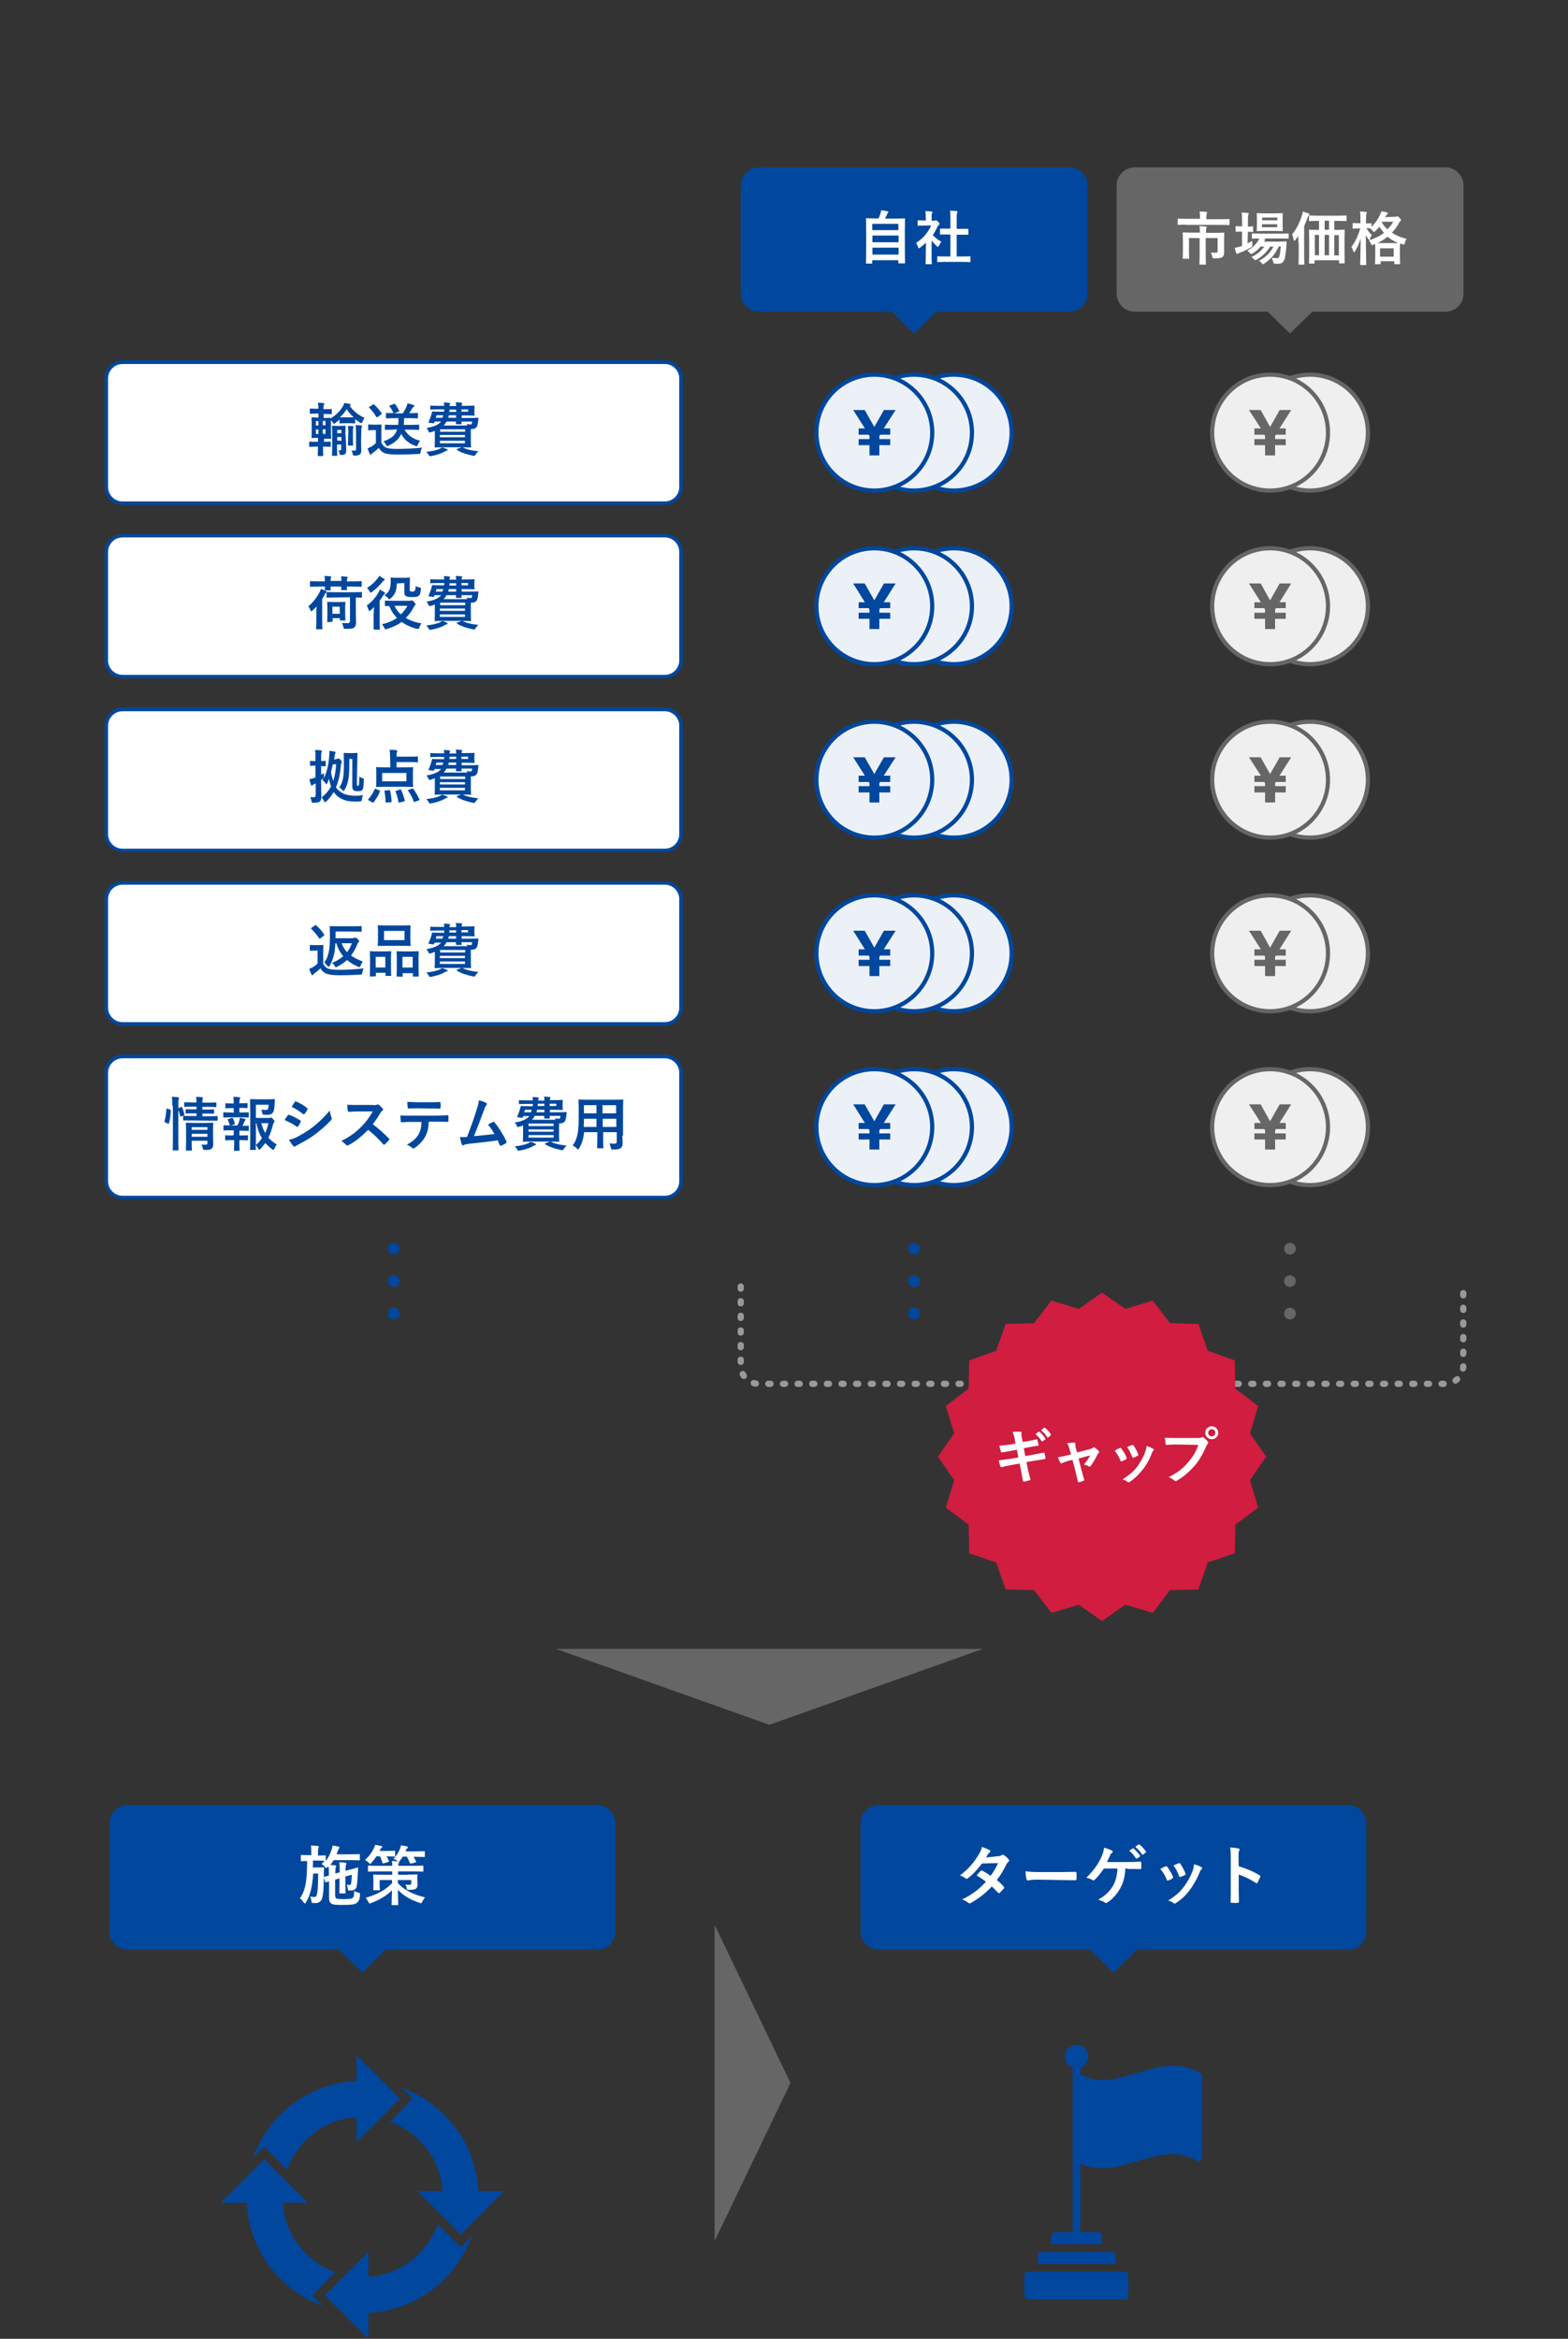 <?xml version="1.0" encoding="utf-8"?>
<!-- Generator: Adobe Illustrator 23.1.1, SVG Export Plug-In . SVG Version: 6.00 Build 0)  -->
<svg version="1.1" id="レイヤー_1" xmlns="http://www.w3.org/2000/svg" xmlns:xlink="http://www.w3.org/1999/xlink" x="0px"
	 y="0px" viewBox="0 0 750 1118" style="enable-background:new 0 0 750 1118;" xml:space="preserve">
<rect x="0" y="0" width="750" height="1118" fill="#333333" stroke="none"/>
<style type="text/css">
	.st0{fill:none;stroke:#999999;stroke-width:3;stroke-linecap:round;stroke-miterlimit:10;stroke-dasharray:1,6;}
	.st1{fill-rule:evenodd;clip-rule:evenodd;fill:#666666;}
	.st2{fill:#00479D;}
	.st3{fill:#FFFFFF;}
	.st4{fill:#666666;}
	.st5{fill:#D01D40;}
	.st6{fill:#ECF1F8;}
	.st7{fill:none;stroke:#00479D;stroke-width:2;stroke-linecap:round;stroke-linejoin:round;stroke-miterlimit:10;}
	.st8{fill:#EFEFEF;}
	.st9{fill:none;stroke:#666666;stroke-width:2;stroke-linecap:round;stroke-linejoin:round;stroke-miterlimit:10;}
</style>
<g>
	<path class="st0" d="M354.3,615v37.9c0,4.7,3.9,8.6,8.6,8.6h328.4c4.7,0,8.6-3.9,8.6-8.6V615"/>
	<polygon class="st1" points="368,824.5 470.2,788.2 265.9,788.2 	"/>
	<polygon class="st1" points="378.1,995.7 341.8,920.1 341.8,1071.3 	"/>
	<g>
		<path class="st2" d="M197.4,1003.2l-5.2-5.2c20.5,7.4,35.5,26.6,36.6,49.4h12.4l-20.8,20.8l-20.8-20.8h12.1
			c-1.1-15.3-11.2-28.1-25.1-33.2L197.4,1003.2L197.4,1003.2z"/>
		<path class="st2" d="M209.4,1063.3c-5.1,13.8-17.9,24-33.2,25.1v-12l-20.8,20.8l20.8,20.8v-12.4c22.8-1.1,42-16.1,49.4-36.6
			l-5.2,5.2L209.4,1063.3L209.4,1063.3z"/>
		<path class="st2" d="M160.3,1086.2c-13.8-5.1-24-17.9-25.1-33.2h12l-20.8-20.8l-20.8,20.8H118c1.1,22.8,16.1,42,36.6,49.4
			l-5.2-5.2L160.3,1086.2L160.3,1086.2z"/>
		<path class="st2" d="M137.3,1037.1c5.1-13.8,17.9-24,33.2-25.1v12l20.8-20.8l-20.8-20.8v12.3c-22.8,1.1-42,16.1-49.4,36.6l5.2-5.2
			L137.3,1037.1L137.3,1037.1z"/>
	</g>
	<g>
		<path class="st2" d="M537.8,1085.9h-45.9c-1.1,0-1.9,0.7-1.9,1.9v9.5c0,1.1,0.7,1.9,1.9,1.9h45.9c1.1,0,1.9-0.7,1.9-1.9v-9.5
			C539.6,1086.8,538.9,1085.9,537.8,1085.9"/>
		<path class="st2" d="M533.6,1078.4c0-0.9-0.9-1.9-1.9-1.9h-33.4c-1.1,0-1.9,0.9-1.9,1.9v3.8h37.1v-3.8H533.6z"/>
		<path class="st2" d="M574.3,991c-10.5-6.1-20.7-3.1-30.6,0c-9.3,2.7-18.1,5.3-26.8,0.7v-3.4c2.1-0.7,3.6-2.9,3.6-5.3
			c0-3.1-2.5-5.5-5.5-5.5c-3.1,0-5.7,2.5-5.7,5.5c0,2.5,1.5,4.5,3.8,5.3v78.7h-8.4c-0.9,0-1.9,0.9-1.9,1.9v3.8H527v-3.8
			c0-0.9-0.9-1.9-1.9-1.9h-8.4v-32.7c19.2,8.5,37.9-12,55.5-1.5c0.6,0.4,1.3,0.4,1.9,0s0.9-0.9,0.9-1.7v-38.5
			C575.2,991.9,574.8,991.3,574.3,991"/>
	</g>
	<g>
		<path class="st2" d="M511.6,149H362.9c-4.7,0-8.6-3.9-8.6-8.6V88.6c0-4.7,3.9-8.6,8.6-8.6h148.7c4.7,0,8.6,3.9,8.6,8.6v51.9
			C520.2,145.2,516.3,149,511.6,149"/>
		<polygon class="st2" points="437.2,159.4 454.3,142.8 420.1,142.8 		"/>
	</g>
	<g>
		<path class="st3" d="M414.5,126c-0.3,0-0.3,0-0.3-0.3c0-0.2,0.1-1.7,0.1-9.1v-5.1c0-5.2-0.1-6.7-0.1-6.9c0-0.3,0-0.3,0.3-0.3
			c0.2,0,1.2,0.1,3.9,0.1h1.8c0.5-0.9,0.7-1.6,1-2.6c0.1-0.4,0.2-0.7,0.3-1.3c0.9,0.1,2.1,0.3,3,0.5c0.3,0.1,0.4,0.2,0.4,0.4
			c0,0.2-0.1,0.3-0.2,0.4c-0.2,0.2-0.4,0.4-0.4,0.7c-0.3,0.7-0.6,1.2-1,2h5.4c2.7,0,3.7-0.1,3.9-0.1c0.3,0,0.3,0,0.3,0.3
			c0,0.2-0.1,1.8-0.1,6.1v5.8c0,7.4,0.1,8.9,0.1,9c0,0.3,0,0.3-0.3,0.3H430c-0.3,0-0.3,0-0.3-0.3v-1.2h-12.5v1.3
			c0,0.3,0,0.3-0.3,0.3H414.5z M417.2,110h12.5V107h-12.5V110z M429.8,115.8v-3.2h-12.5v3.2H429.8z M429.8,121.7v-3.3h-12.5v3.3
			H429.8z"/>
		<path class="st3" d="M442.9,116c-0.8,0.8-1.8,1.6-2.7,2.3c-0.3,0.2-0.5,0.4-0.6,0.4c-0.2,0-0.3-0.2-0.5-0.7
			c-0.3-0.7-0.7-1.5-0.9-1.9c3.2-2,5.8-5.1,7.2-8.3h-3.2c-2.1,0-2.8,0.1-3,0.1c-0.3,0-0.3,0-0.3-0.3v-2c0-0.3,0-0.3,0.3-0.3
			c0.2,0,0.8,0.1,3,0.1h0.6v-1.1c0-1.5,0-2.3-0.2-3.4c1,0,1.9,0.1,2.9,0.2c0.3,0,0.5,0.2,0.5,0.3c0,0.3-0.1,0.4-0.2,0.6
			c-0.2,0.4-0.2,0.8-0.2,2.2v1.3h1.2c0.3,0,0.4,0,0.6-0.1c0.1-0.1,0.2-0.1,0.3-0.1c0.2,0,0.5,0.2,1,0.7c0.6,0.6,0.7,0.8,0.7,1
			s-0.1,0.3-0.3,0.5c-0.3,0.3-0.5,0.4-0.6,0.8c-0.7,1.4-1.5,2.8-2.3,4.1c1.1,1.2,2.4,2.2,4.1,3.2c-0.5,0.5-0.8,1.1-1.1,1.8
			c-0.2,0.5-0.4,0.6-0.6,0.6s-0.3-0.1-0.6-0.4c-0.9-0.8-1.7-1.7-2.4-2.6v7.8c0,2,0.1,3.2,0.1,3.2c0,0.3,0,0.3-0.4,0.3h-2.2
			c-0.3,0-0.4,0-0.4-0.3c0-0.2,0.1-1.2,0.1-3.2L442.9,116L442.9,116z M452.3,125.2c-2.7,0-3.5,0.1-3.7,0.1c-0.3,0-0.3,0-0.3-0.3
			v-2.2c0-0.3,0-0.3,0.3-0.3c0.2,0,1.1,0.1,3.7,0.1h2.3v-10.5h-1.2c-2.5,0-3.3,0-3.5,0c-0.3,0-0.3,0-0.3-0.3v-2.2
			c0-0.3,0-0.3,0.3-0.3c0.2,0,1,0,3.5,0h1.2v-4.4c0-2,0-3-0.2-4.2c1,0,2.1,0.1,3.1,0.2c0.3,0,0.5,0.2,0.5,0.3c0,0.2,0,0.4-0.2,0.6
			c-0.2,0.4-0.2,1-0.2,3.1v4.5h1.8c2.5,0,3.3,0,3.5,0c0.3,0,0.3,0,0.3,0.3v2.2c0,0.3,0,0.3-0.3,0.3c-0.2,0-1,0-3.5,0h-1.8v10.4h2.5
			c2.6,0,3.5-0.1,3.7-0.1c0.3,0,0.4,0,0.4,0.3v2.2c0,0.3,0,0.3-0.4,0.3c-0.2,0-1-0.1-3.7-0.1C460.1,125.2,452.3,125.2,452.3,125.2z"
			/>
	</g>
	<g>
		<path class="st4" d="M691.4,149H542.7c-4.7,0-8.6-3.9-8.6-8.6V88.6c0-4.7,3.9-8.6,8.6-8.6h148.7c4.7,0,8.6,3.9,8.6,8.6v51.9
			C700,145.2,696.1,149,691.4,149"/>
		<polygon class="st4" points="617,159.4 634.1,142.8 600,142.8 		"/>
	</g>
	<g>
		<path class="st3" d="M567.1,107.4c-2.5,0-3.3,0.1-3.5,0.1c-0.3,0-0.3,0-0.3-0.3v-2.3c0-0.3,0-0.4,0.3-0.4c0.2,0,1,0.1,3.5,0.1h6.9
			v-0.9c0-1.2-0.1-1.9-0.2-2.6c1,0,2,0.1,3.1,0.2c0.3,0,0.5,0.1,0.5,0.3s-0.1,0.4-0.2,0.6c-0.1,0.3-0.2,0.6-0.2,1.6v1h7.3
			c2.5,0,3.3-0.1,3.5-0.1c0.3,0,0.3,0,0.3,0.4v2.2c0,0.3,0,0.3-0.3,0.3c-0.2,0-1-0.1-3.5-0.1H567.1z M585.5,118.2c0,1,0,1.9,0,2.7
			s-0.2,1.4-0.7,1.9c-0.6,0.5-1.3,0.7-3.9,0.7c-0.8,0-0.9,0-1-0.7c-0.2-0.8-0.5-1.6-0.7-2.1c0.8,0.1,1.6,0.1,2.3,0.1
			c0.7,0,0.9-0.2,0.9-0.9v-6.1h-5.7v8.3c0,2.7,0.1,4,0.1,4.1c0,0.3,0,0.3-0.3,0.3h-2.4c-0.3,0-0.4,0-0.4-0.3c0-0.2,0.1-1.5,0.1-4.1
			v-8.3h-5.1v6.4c0,2.1,0.1,3,0.1,3.2c0,0.3,0,0.3-0.3,0.3h-2.5c-0.3,0-0.3,0-0.3-0.3c0-0.2,0.1-0.9,0.1-3.2v-5.8
			c0-1.9-0.1-2.8-0.1-3c0-0.3,0-0.3,0.3-0.3c0.2,0,1.1,0.1,3.9,0.1h4v-0.5c0-1.2,0-1.9-0.2-2.6c1,0,1.9,0.1,3,0.2
			c0.3,0,0.5,0.1,0.5,0.3s-0.1,0.4-0.2,0.6c-0.1,0.3-0.1,0.6-0.1,1.6v0.5h4.5c2.7,0,3.7-0.1,3.9-0.1c0.3,0,0.3,0,0.3,0.3
			c0,0.2-0.1,1.2-0.1,3.2L585.5,118.2L585.5,118.2z"/>
		<path class="st3" d="M596.7,116.3c0.7-0.4,1.6-0.7,2.3-1.1c0,0.5,0,1.1,0,1.8c0,0.9,0,0.8-0.7,1.3c-1.6,0.9-3.3,1.8-5.1,2.4
			c-0.5,0.2-0.7,0.3-0.9,0.4c-0.2,0.2-0.4,0.3-0.5,0.3s-0.3-0.1-0.5-0.4c-0.3-0.7-0.5-1.5-0.7-2.5c0.9-0.2,1.8-0.4,2.8-0.7
			c0.2-0.1,0.5-0.1,0.7-0.2v-6.9h-0.2c-1.9,0-2.4,0.1-2.6,0.1c-0.3,0-0.3,0-0.3-0.3v-2.1c0-0.3,0-0.3,0.3-0.3c0.2,0,0.7,0.1,2.6,0.1
			h0.2v-2.4c0-1.9,0-2.9-0.2-4.2c1.1,0,1.9,0.1,2.9,0.2c0.3,0,0.5,0.2,0.5,0.3c0,0.2-0.1,0.4-0.2,0.6c-0.2,0.4-0.2,1-0.2,3.1v2.5
			c1.5,0,2-0.1,2.2-0.1c0.3,0,0.3,0,0.3,0.3v2.1c0,0.3,0,0.3-0.3,0.3c-0.2,0-0.7-0.1-2.2-0.1L596.7,116.3L596.7,116.3z M611.6,117.9
			c-1.4,3.2-3.6,5.9-6.9,8.1c-0.4,0.2-0.5,0.3-0.6,0.3s-0.4-0.2-0.7-0.6c-0.4-0.5-0.8-0.8-1.2-1c3.4-1.9,5.6-4.1,6.9-6.8h-1.5
			c-1.8,2.7-3.9,4.7-6.5,6.2c-0.4,0.2-0.6,0.3-0.7,0.3s-0.4-0.2-0.7-0.6c-0.4-0.4-0.7-0.7-1.2-0.9c2.6-1.2,4.7-2.9,6.2-5h-1.8
			c-1,1.3-2.3,2.4-3.7,3.2c-0.4,0.2-0.6,0.4-0.7,0.4s-0.3-0.2-0.6-0.5c-0.4-0.5-0.8-0.8-1.3-1.2c2.2-1.2,3.9-2.7,5.1-4.6
			c0.3-0.4,0.5-0.7,0.6-1.2c-2.3,0-3.2,0.1-3.2,0.1c-0.3,0-0.3,0-0.3-0.4v-1.8c0-0.3,0-0.3,0.3-0.3c0.2,0,1.1,0.1,3.8,0.1h9.4
			c2.7,0,3.6-0.1,3.8-0.1c0.3,0,0.3,0,0.3,0.3v1.8c0,0.3,0,0.4-0.3,0.4c-0.1,0-1.1-0.1-3.8-0.1h-8.4l0.9,0.2
			c0.3,0.1,0.4,0.3,0.4,0.4c0,0.2-0.1,0.3-0.2,0.4c-0.2,0.1-0.3,0.2-0.5,0.5h7.2c2.3,0,3.2-0.1,3.3-0.1c0.3,0,0.4,0.1,0.4,0.4
			l-0.2,2.8c-0.2,2.4-0.4,4.1-0.8,5.4c-0.6,1.5-1.5,2.1-3.2,2.1c-0.6,0-0.9,0-1.4-0.1c-0.7-0.1-0.7-0.1-0.8-0.9
			c-0.2-0.7-0.5-1.3-0.7-1.9c1,0.2,1.9,0.2,2.5,0.2c0.6,0,0.8-0.1,1.1-0.8c0.2-0.7,0.5-2,0.7-4.8h-0.9V117.9z M610,102
			c2.4,0,3.2-0.1,3.3-0.1c0.3,0,0.3,0,0.3,0.3c0,0.2-0.1,0.8-0.1,2.3v3.3c0,1.6,0.1,2.2,0.1,2.4c0,0.3,0,0.3-0.3,0.3
			c-0.2,0-1-0.1-3.3-0.1h-5.2c-2.4,0-3.2,0.1-3.4,0.1s-0.3,0-0.3-0.3c0-0.2,0.1-0.8,0.1-2.4v-3.3c0-1.5-0.1-2.2-0.1-2.3
			c0-0.3,0-0.3,0.3-0.3c0.2,0,1,0.1,3.4,0.1C604.8,102,610,102,610,102z M603.7,104v1.3h7.3V104H603.7z M610.9,107.2h-7.3v1.4h7.3
			V107.2z"/>
		<path class="st3" d="M621,116.2c0-1,0-2.2,0-3.4c-0.4,0.7-0.9,1.2-1.4,1.9c-0.2,0.3-0.4,0.4-0.5,0.4c-0.2,0-0.3-0.2-0.3-0.5
			c-0.2-0.9-0.5-2-0.8-2.5c2.1-2.5,3.6-5.6,4.7-9c0.2-0.7,0.4-1.3,0.5-2c0.9,0.3,1.8,0.6,2.6,0.9c0.3,0.1,0.5,0.3,0.5,0.5
			s-0.1,0.4-0.3,0.5c-0.2,0.2-0.3,0.4-0.6,1.1c-0.5,1.4-1,2.7-1.6,4V122c0,2.7,0.1,4.1,0.1,4.2c0,0.3,0,0.3-0.3,0.3h-2.2
			c-0.3,0-0.3,0-0.3-0.3c0-0.2,0.1-1.5,0.1-4.2v-5.8H621z M630.2,105.6c-2.7,0-3.6,0.1-3.8,0.1c-0.3,0-0.3,0-0.3-0.3v-2
			c0-0.3,0-0.4,0.3-0.4c0.2,0,1.1,0.1,3.8,0.1h9.8c2.7,0,3.6-0.1,3.8-0.1c0.3,0,0.3,0,0.3,0.4v2c0,0.3,0,0.3-0.3,0.3
			c-0.2,0-1.1-0.1-3.8-0.1h-1.8v4.3h0.8c2.7,0,3.7-0.1,3.9-0.1c0.3,0,0.3,0,0.3,0.3c0,0.2-0.1,1.2-0.1,4.6v4.8
			c0,4.9,0.1,5.9,0.1,6.1c0,0.3,0,0.3-0.3,0.3h-2.1c-0.3,0-0.3,0-0.3-0.3v-1.2h-11.7v1.3c0,0.3,0,0.3-0.3,0.3h-2.1
			c-0.3,0-0.3,0-0.3-0.3c0-0.2,0.1-1.2,0.1-6.1v-4.4c0-3.8-0.1-4.9-0.1-5.1c0-0.3,0-0.3,0.3-0.3c0.2,0,1.1,0.1,3.8,0.1h0.7v-4.3
			C631,105.6,630.2,105.6,630.2,105.6z M630.9,122v-9.7h-2v9.7H630.9z M635.7,109.8v-4.3h-2.1v4.3H635.7z M635.7,122v-9.7h-2.1v9.7
			H635.7z M638.2,112.4v9.7h2.2v-9.7H638.2z"/>
		<path class="st3" d="M667.5,103.6c0.2,0,0.4,0,0.5-0.1s0.2-0.1,0.3-0.1c0.2,0,0.5,0.1,1.1,0.7c0.6,0.7,0.7,0.8,0.7,1.1
			c0,0.2-0.1,0.4-0.3,0.5c-0.2,0.2-0.4,0.4-0.6,0.8c-0.9,1.8-2,3.2-3.4,4.7c2,1.4,4.4,2.3,7,3c-0.4,0.6-0.7,1.2-0.8,1.9
			c-0.2,0.8-0.2,0.8-1.1,0.7c-0.4-0.2-0.8-0.3-1.2-0.5c0,0.2-0.1,0.9-0.1,2.7v2.4c0,3.8,0.1,4.5,0.1,4.6c0,0.3,0,0.3-0.3,0.3h-2.2
			c-0.3,0-0.3,0-0.3-0.3v-1.1h-6.5v1.1c0,0.3,0,0.3-0.3,0.3h-2.1c-0.3,0-0.3,0-0.3-0.3c0-0.2,0.1-0.8,0.1-4.6v-2.1
			c0-1.5,0-2.2-0.1-2.7l-0.8,0.4c-0.3,0.1-0.5,0.2-0.6,0.2c-0.3,0-0.4-0.2-0.6-0.7c-0.2-0.6-0.6-1.2-0.9-1.6
			c2.8-0.9,5.3-2.1,7.2-3.6c-0.8-0.9-1.6-1.9-2.2-2.9c-0.6,0.7-1.2,1.3-1.9,2c-0.4,0.3-0.5,0.5-0.7,0.5s-0.4-0.2-0.7-0.6
			c-0.4-0.5-0.8-0.9-1.3-1.2c-0.3,0-0.8,0-1.6,0c0.7,1.3,1.7,2.4,2.6,3.3c-0.4,0.5-0.7,1.1-0.9,1.8c-0.1,0.4-0.2,0.6-0.3,0.6
			s-0.2-0.1-0.4-0.4c-0.5-0.6-0.9-1.4-1.3-2.1c0,7.5,0.2,13.6,0.2,14c0,0.3,0,0.4-0.4,0.4h-2.2c-0.3,0-0.3,0-0.3-0.4
			c0-0.5,0.2-5.8,0.2-12.3c-0.6,2.2-1.6,4.4-2.7,6.1c-0.2,0.3-0.3,0.5-0.5,0.5c-0.1,0-0.2-0.2-0.3-0.5c-0.2-0.7-0.6-1.5-0.9-2.1
			c1.9-2.4,3.2-5.3,4.2-8.8h-0.6c-2,0-2.6,0.1-2.7,0.1c-0.3,0-0.3,0-0.3-0.3v-2.1c0-0.3,0-0.3,0.3-0.3c0.2,0,0.7,0.1,2.7,0.1h0.7
			v-1.8c0-1.8,0-2.6-0.2-3.8c1,0,2,0.1,2.8,0.2c0.3,0,0.5,0.2,0.5,0.3c0,0.2-0.1,0.4-0.2,0.6c-0.2,0.4-0.2,0.7-0.2,2.7v1.9
			c1.7,0,2.1-0.1,2.3-0.1c0.3,0,0.3,0,0.3,0.3v1.4c1.8-1.7,3.2-3.7,4.1-5.8c0.3-0.6,0.5-1,0.6-1.6c0.9,0.1,1.9,0.3,2.6,0.5
			c0.3,0.1,0.5,0.2,0.5,0.4s-0.1,0.3-0.2,0.4c-0.2,0.2-0.4,0.5-0.6,0.7l-0.4,0.8L667.5,103.6L667.5,103.6z M665.8,116.2
			c1.7,0,2.5,0,3,0c-1.9-0.8-3.6-1.8-5.1-3c-1.4,1.1-3,2.1-4.8,3H665.8z M660.1,122.7h6.5v-4h-6.5V122.7z M660.9,106.2
			c0.7,1.3,1.6,2.4,2.7,3.4c1.2-1.1,2.1-2.3,2.8-3.6H661L660.9,106.2z"/>
	</g>
	<g>
		<polygon class="st5" points="605.6,696.3 597.9,707.6 601.8,720.7 590.9,728.8 590.6,742.5 577.7,746.9 573.2,759.8 559.6,760.1 
			551.4,771 538.3,767.1 527.1,774.9 516,767.1 502.9,771 494.6,760.1 481,759.8 476.5,746.9 463.6,742.5 463.3,728.8 452.4,720.7 
			456.4,707.6 448.6,696.3 456.4,685.2 452.4,672.1 463.3,663.8 463.6,650.3 476.5,645.7 481,632.9 494.6,632.5 502.9,621.7 
			516,625.7 527.1,617.9 538.3,625.7 551.4,621.7 559.6,632.5 573.2,632.9 577.7,645.7 590.6,650.3 590.9,663.8 601.8,672.1 
			597.9,685.2 		"/>
	</g>
	<g>
		<path class="st3" d="M485.4,688.1c-0.3-1.5-0.6-2.5-1.1-3.6c1.2-0.1,2.5-0.2,3.7-0.1c0.4,0,0.6,0.2,0.6,0.5s-0.2,0.8,0.1,2
			l0.5,2.4l2.3-0.4c1.7-0.3,2.9-0.5,4.4-0.9c0.2,0,0.3,0.1,0.3,0.3c0.2,0.7,0.4,1.5,0.6,2.5c0,0.2-0.2,0.3-0.5,0.3
			c-1.3,0.2-2.6,0.4-4.1,0.7l-2.5,0.5l0.7,3.7l4.2-0.7c2-0.4,3.4-0.7,4.5-0.9c0.4-0.1,0.5,0,0.5,0.3c0.2,0.7,0.4,1.5,0.5,2.3
			c0,0.3-0.2,0.5-0.5,0.5c-0.8,0.1-2.6,0.4-4.6,0.7l-4,0.7l0.6,3.2c0.4,2,0.9,3.8,1.3,5.2c0,0.2-0.1,0.2-0.4,0.3
			c-0.7,0.2-1.9,0.5-2.6,0.7c-0.4,0-0.6-0.1-0.6-0.4c-0.2-1-0.6-3.1-0.9-4.9l-0.7-3.4l-3.9,0.7c-2,0.4-3.5,0.7-4.6,1
			c-0.3,0.1-0.6,0-0.7-0.3c-0.3-0.8-0.6-2-0.8-2.9c1.8-0.2,3.2-0.5,5.4-0.7l4-0.7l-0.7-3.7l-2.7,0.5c-1.6,0.3-3.5,0.7-4.3,0.8
			c-0.3,0.1-0.5,0-0.6-0.3c-0.3-0.7-0.6-2-0.8-2.9c1.6-0.1,3.2-0.3,5.1-0.6l2.6-0.4L485.4,688.1z M496.8,684.4
			c0.2-0.1,0.3-0.1,0.5,0.1c0.9,0.7,1.9,1.9,2.7,3.1c0.1,0.2,0.1,0.3-0.1,0.5l-1.2,0.9c-0.2,0.2-0.4,0.1-0.5-0.1
			c-0.8-1.3-1.8-2.4-2.9-3.3L496.8,684.4z M499.4,682.5c0.2-0.1,0.3-0.1,0.5,0.1c1,0.8,2.1,1.9,2.7,3c0.1,0.2,0.2,0.4-0.1,0.6
			l-1.1,0.9c-0.2,0.2-0.4,0.1-0.5-0.1c-0.7-1.2-1.7-2.3-2.9-3.3L499.4,682.5z"/>
		<path class="st3" d="M511.4,698.2c-0.9,0.2-2.2,0.7-3.2,1.1c-0.2,0.1-0.4,0.2-0.6,0.2c-0.2,0-0.4-0.1-0.5-0.4
			c-0.3-0.6-0.7-1.3-1-2.5c1.4-0.2,2.8-0.6,4.4-0.9l1.8-0.5l-0.7-2.4c-0.2-0.8-0.5-1.8-1.2-2.9c1.2-0.2,2.6-0.3,3.3-0.3
			c0.5,0,0.7,0.2,0.7,0.6c-0.1,0.5-0.1,1,0.2,2l0.6,2.1l6.2-1.6c0.7-0.2,1-0.3,1.5-0.7c0.1-0.1,0.2-0.2,0.4-0.2s0.3,0.1,0.5,0.3
			c0.5,0.4,1.3,1,1.7,1.5c0.2,0.2,0.2,0.3,0.2,0.5s-0.1,0.4-0.3,0.6c-0.3,0.3-0.4,0.4-0.5,0.7c-1,2-2,3.7-3.2,5.4
			c-0.2,0.2-0.3,0.3-0.5,0.3c-0.1,0-0.2,0-0.5-0.2c-0.5-0.3-1.1-0.6-2.3-0.8c1.2-1.3,2.2-2.9,3.1-4.4l-5.6,1.5l1.3,5.2
			c0.5,1.9,0.9,3.2,1.3,4.8c0.1,0.5,0,0.6-0.4,0.7c-0.6,0.3-1.2,0.5-1.9,0.6c-0.4,0.1-0.6,0.1-0.7-0.5c-0.4-1.6-0.7-3.2-1.1-4.8
			l-1.4-5.3L511.4,698.2z"/>
		<path class="st3" d="M535.6,692.2c0.3-0.2,0.6-0.1,0.7,0.2c1,1.3,2,2.7,2.5,4.3c0.1,0.2,0.1,0.3,0.1,0.5c0,0.2-0.1,0.3-0.4,0.4
			c-0.7,0.4-1.2,0.7-1.9,0.9c-0.4,0.2-0.6,0-0.7-0.4c-0.7-1.7-1.6-3.2-2.7-4.6C534.3,692.7,535.1,692.4,535.6,692.2z M551.5,692.5
			c0.2,0.2,0.4,0.3,0.4,0.5s-0.1,0.3-0.3,0.6c-0.5,0.4-0.7,0.9-0.8,1.5c-1.2,3-2.7,5.6-4.4,7.6c-1.9,2.4-3.5,3.9-5.9,5.6
			c-0.2,0.2-0.5,0.3-0.7,0.3s-0.3-0.1-0.5-0.2c-0.7-0.6-1.4-0.9-2.4-1.2c3.4-2.2,5.2-3.7,6.9-5.9c1.4-1.9,3.1-4.7,3.9-7
			c0.4-1,0.6-1.7,0.7-3.1C549.5,691.5,550.8,692.1,551.5,692.5z M541.5,690.8c0.3-0.2,0.6-0.1,0.7,0.2c0.7,1,1.8,2.8,2.2,4.2
			c0.2,0.5,0.1,0.6-0.3,0.7c-0.6,0.3-1.2,0.7-2,0.9c-0.3,0.1-0.5,0-0.6-0.5c-0.7-1.7-1.3-3.1-2.4-4.6
			C540.4,691.2,541,690.9,541.5,690.8z"/>
		<path class="st3" d="M562.8,690.5c-1.9,0-3.5,0.1-4.7,0.2c-0.4,0-0.5-0.2-0.6-0.6c-0.1-0.6-0.2-2-0.3-2.9c1.3,0.2,2.8,0.2,5.6,0.2
			h10.3c0.8,0,1.2-0.1,1.6-0.3c0.2-0.1,0.4-0.2,0.5-0.2c0.2,0,0.4,0.1,0.5,0.2c0.7,0.7,1.5,1.3,2,2c0.2,0.2,0.2,0.4,0.2,0.6
			c0,0.2-0.1,0.4-0.3,0.6c-0.3,0.3-0.4,0.6-0.7,1.1c-1.4,3.4-3.2,6.6-5.6,9.4c-2.5,2.8-5.3,5.2-8.2,6.9c-0.3,0.2-0.6,0.3-0.7,0.3
			s-0.5-0.1-0.7-0.3c-0.7-0.6-1.6-1.1-2.7-1.6c4.2-2.1,6.8-4.1,9.4-7.2c2.2-2.6,3.7-5,4.8-8.2L562.8,690.5L562.8,690.5z
			 M582.7,684.9c0,1.8-1.4,3.1-3.1,3.1s-3.1-1.4-3.1-3.1c0-1.8,1.4-3.1,3.1-3.1S582.7,683.2,582.7,684.9z M577.9,684.9
			c0,1,0.7,1.7,1.7,1.7s1.7-0.7,1.7-1.7c0-1-0.7-1.7-1.7-1.7S577.9,684,577.9,684.9z"/>
	</g>
	<g>
		<polygon class="st2" points="173.3,942.9 190.4,926.2 156.3,926.2 		"/>
		<path class="st2" d="M285.8,932H61c-4.7,0-8.6-3.9-8.6-8.6v-51.9c0-4.7,3.9-8.6,8.6-8.6h224.7c4.7,0,8.6,3.9,8.6,8.6v51.9
			C294.4,928.1,290.5,932,285.8,932"/>
	</g>
	<g>
		<path class="st3" d="M156.6,892.5c-0.3,0.3-0.5,0.5-0.6,0.5c-0.2,0-0.3-0.2-0.7-0.7c-0.5-0.6-0.9-0.9-1.5-1.3
			c0.6-0.5,1-0.9,1.4-1.5h-0.1c-0.2,0-0.9-0.1-3.3-0.1h-2.1c0,1.2,0,2.3-0.1,3.3h3.1c1.3,0,1.7-0.1,1.9-0.1c0.3,0,0.4,0.1,0.4,0.4
			c-0.1,0.9-0.1,2-0.1,3.3c0,6.7-0.3,9.2-0.8,11s-1.7,2.4-3.2,2.4c-0.5,0-0.8,0-1.3,0c-0.5,0-0.6-0.1-0.6-0.8
			c-0.1-0.9-0.5-1.9-0.7-2.3c0.8,0.1,1.3,0.2,2,0.2c0.9,0,1.1-0.3,1.4-1.8c0.3-1.5,0.4-3.8,0.5-9.4h-2.4c-0.4,5.8-1.2,10-3.4,13.7
			c-0.2,0.4-0.4,0.6-0.6,0.6s-0.3-0.2-0.6-0.5c-0.6-0.9-1.1-1.6-1.8-1.9c3.2-4.5,3.4-9.8,3.5-17.9c-1.9,0-2.5,0.1-2.7,0.1
			c-0.3,0-0.3,0-0.3-0.4v-2.2c0-0.3,0-0.4,0.3-0.4c0.2,0,0.9,0.1,3.4,0.1h1.3v-1.6c0-1.4,0-2.1-0.2-3c1.1,0,2.1,0.1,3.2,0.2
			c0.4,0,0.6,0.2,0.6,0.4c0,0.2-0.1,0.4-0.2,0.6c-0.1,0.3-0.2,0.7-0.2,2v1.6c2.3,0,3.2-0.1,3.3-0.1c0.3,0,0.4,0,0.4,0.4v2.3
			c1.3-1.7,2.1-3.3,2.8-5.4c0.3-0.8,0.4-1.4,0.5-2c1,0.2,1.9,0.3,2.7,0.5c0.4,0.1,0.6,0.3,0.6,0.4c0,0.2-0.1,0.3-0.2,0.4
			c-0.3,0.3-0.4,0.7-0.6,1.2l-0.6,1.7h7.2c2.5,0,3.3-0.1,3.5-0.1c0.3,0,0.4,0,0.4,0.4v2.2c0,0.3,0,0.4-0.4,0.4c-0.2,0-1-0.1-3.5-0.1
			h-8.6c-0.5,0.7-1,1.6-1.6,2.3c0.8,0,1.5,0.1,2.3,0.2c0.4,0,0.5,0.1,0.5,0.3s-0.1,0.4-0.2,0.6c-0.1,0.3-0.2,0.7-0.2,1.9v1.1
			l2.1-0.6v-0.3c0-2,0-2.9-0.2-4.5c1.3,0,1.9,0.1,2.9,0.2c0.3,0,0.5,0.2,0.5,0.4s-0.1,0.4-0.2,0.7c-0.2,0.4-0.2,0.9-0.2,2.8l1.9-0.5
			c2.6-0.7,3.5-1,3.8-1.1c0.2,0,0.3,0.1,0.3,0.3c0,0.4,0,0.9-0.1,1.7c-0.1,2.5-0.3,5.5-0.6,7.1c-0.3,1.2-1.2,1.7-1.9,1.8
			c-0.4,0.1-0.9,0.1-1.7,0.1c-0.5,0-0.6-0.1-0.6-0.7c-0.1-0.8-0.3-1.5-0.6-2.1c0.6,0.1,0.9,0.2,1.4,0.2c0.4,0,0.6-0.2,0.7-0.7
			c0.2-0.9,0.3-2.1,0.4-4.2l-3.1,0.8v4.1c0,2.3,0.1,3.4,0.1,3.6c0,0.3,0,0.4-0.4,0.4h-2.2c-0.3,0-0.4-0.1-0.4-0.4
			c0-0.2,0.1-1.2,0.1-3.5v-3.3l-2.1,0.6v6.9c0,1.2,0.1,1.7,0.4,2c0.5,0.3,1.2,0.4,3.6,0.4c2.9,0,3.9-0.1,4.4-0.6
			c0.6-0.5,0.7-1,0.7-3.3c0.6,0.4,1.3,0.7,2.1,0.8c0.7,0.3,0.7,0.3,0.7,1.1c-0.2,2.8-0.8,3.2-1.8,4c-0.9,0.7-3.4,0.8-6.6,0.8
			c-3.3,0-4.6-0.1-5.4-0.7c-0.6-0.5-1-1-1-2.8v-7.8c-0.9,0.3-1.3,0.4-1.4,0.5c-0.4,0.1-0.4,0-0.5-0.3l-0.6-2c-0.1-0.2,0-0.3,0.3-0.4
			c0.2,0,0.8-0.2,2.1-0.5v-1.5c0-1.1,0-1.9-0.1-2.7L156.6,892.5z"/>
		<path class="st3" d="M180,887.4c-0.6,1-1.4,2-2.3,3c-0.4,0.4-0.5,0.6-0.6,0.6c-0.2,0-0.4-0.2-0.7-0.6c-0.7-0.6-1.3-1-1.8-1.3
			c1.9-1.7,3.2-3.5,4.2-5.5c0.3-0.7,0.4-1,0.6-1.7c1,0.1,2,0.4,2.9,0.5c0.4,0.1,0.5,0.2,0.5,0.5s-0.2,0.4-0.4,0.5s-0.3,0.3-0.5,0.7
			l-0.3,0.7h3.3c2.6,0,3.5-0.1,3.7-0.1c0.3,0,0.4,0,0.4,0.4v2c0,0.3,0,0.4-0.4,0.4c-0.2,0-1-0.1-3.7-0.1c0.5,0.7,0.7,1.4,1.1,2.2
			c0.1,0.3,0.1,0.4-0.3,0.5l-2.1,0.6c-0.5,0.1-0.6,0.1-0.7-0.3c-0.3-1.1-0.7-2-1.1-3L180,887.4L180,887.4z M195,896.1
			c3.1,0,4.2-0.1,4.4-0.1c0.3,0,0.3,0,0.3,0.4c0,0.2-0.1,0.7-0.1,1.6v0.4c0,0.8,0.1,1.9,0.1,2.5c0,0.9-0.2,1.5-0.7,1.9
			c-0.6,0.4-1.4,0.6-3.3,0.6c-1,0-1,0-1.2-0.9c-0.1-0.6-0.3-1.1-0.6-1.6c1,0.1,1.6,0.1,2,0.1c0.6,0,0.8-0.2,0.8-0.8v-1.5h-6.4v1.5
			c3.2,3.4,7.3,5.4,13,6.8c-0.5,0.6-0.9,1.3-1.3,2c-0.3,0.6-0.4,0.8-0.6,0.8c-0.2,0-0.4-0.1-0.7-0.2c-4.5-1.5-7.7-3.4-10.4-6.2
			c0,3.7,0.2,6.2,0.2,6.9c0,0.3,0,0.4-0.4,0.4h-2.5c-0.3,0-0.3,0-0.3-0.4c0-0.7,0.1-3,0.2-6.7c-2.6,2.6-6,4.6-10,6.1
			c-0.4,0.1-0.6,0.2-0.7,0.2c-0.3,0-0.4-0.2-0.6-0.8c-0.4-0.6-0.8-1.3-1.3-1.9c5.6-1.6,9.7-3.9,12.6-7v-1.5h-5.9v2.6
			c0,1.2,0.1,1.8,0.1,1.9c0,0.3,0,0.4-0.3,0.4h-2.5c-0.3,0-0.4,0-0.4-0.4c0-0.2,0.1-0.7,0.1-2.2v-2.3c0-1.5-0.1-2-0.1-2.2
			c0-0.3,0-0.4,0.4-0.4c0.2,0,1.3,0.1,4.4,0.1h4.3v-1.6h-7.2c-2.9,0-3.8,0.1-4,0.1c-0.4,0-0.4,0-0.4-0.4v-2.1c0-0.3,0-0.4,0.4-0.4
			c0.2,0,1.1,0.1,4,0.1h7.2c0-0.9,0-1.5-0.2-2.3c0.9,0,1.9,0.1,2.9,0.2l-0.3-0.3c-0.6-0.5-1.2-0.7-1.8-0.9c1.5-1.6,2.5-3.3,3.1-4.8
			c0.2-0.5,0.4-1,0.5-1.7c0.8,0.1,2.1,0.4,2.8,0.5c0.3,0.1,0.5,0.2,0.5,0.5s-0.1,0.4-0.4,0.5s-0.3,0.4-0.5,0.8
			c-0.1,0.2-0.2,0.4-0.2,0.6h4.6c2.9,0,4-0.1,4.2-0.1c0.3,0,0.4,0,0.4,0.4v2c0,0.3,0,0.4-0.4,0.4c-0.2,0-1.2-0.1-4.2-0.1h-0.8
			c0.5,0.7,0.8,1.5,1.2,2.2c0.1,0.3,0.1,0.4-0.3,0.5l-2,0.5c-0.5,0.1-0.6,0.1-0.7-0.3c-0.4-1-0.8-2-1.4-3h-1.9
			c-0.4,0.6-0.8,1.2-1.4,1.9c-0.2,0.3-0.4,0.5-0.5,0.6c0.1,0.1,0.1,0.1,0.1,0.2c0,0.2-0.1,0.3-0.2,0.5c-0.1,0.2-0.2,0.6-0.2,1.2h7.6
			c2.9,0,3.8-0.1,4-0.1c0.4,0,0.4,0,0.4,0.4v2.1c0,0.3,0,0.4-0.4,0.4c-0.2,0-1.1-0.1-4-0.1h-7.7v1.6h4.8V896.1z"/>
	</g>
	<g>
		<g>
			<polygon class="st2" points="532.6,942.9 549.7,926.2 515.5,926.2 			"/>
			<path class="st2" d="M644.9,932H420.2c-4.7,0-8.6-3.9-8.6-8.6v-51.9c0-4.7,3.9-8.6,8.6-8.6h224.7c4.7,0,8.6,3.9,8.6,8.6v51.9
				C653.6,928.1,649.7,932,644.9,932"/>
		</g>
		<g>
			<path class="st3" d="M477.4,887.3c0.9,0,1.3-0.2,1.7-0.5c0.2-0.2,0.4-0.2,0.6-0.2c0.2,0,0.4,0.1,0.6,0.3c0.7,0.4,1.6,1.2,2.1,1.9
				c0.2,0.2,0.3,0.4,0.3,0.6c0,0.2-0.1,0.4-0.4,0.6c-0.3,0.3-0.6,0.6-0.9,1.2c-1.3,2.6-2.8,5.2-4.6,7.5c1.3,1,2.4,2.1,3.3,3.2
				c0.1,0.1,0.2,0.3,0.2,0.5c0,0.1-0.1,0.3-0.2,0.4c-0.5,0.6-1.4,1.5-1.9,2c-0.1,0.1-0.3,0.2-0.4,0.2s-0.2-0.1-0.4-0.2
				c-0.7-0.8-2-2.1-3-3c-3.2,3.4-6.4,5.8-9.9,7.8c-0.3,0.2-0.6,0.3-0.7,0.3s-0.4-0.1-0.6-0.3c-1-0.8-1.9-1.2-3-1.6
				c4.8-2.4,7.9-4.7,11.4-8.5c-1.2-0.9-2.6-1.9-4.5-3c0.7-0.7,1.3-1.6,2-2.2c0.1-0.1,0.3-0.2,0.4-0.2s0.2,0.1,0.3,0.1
				c1.1,0.6,2.5,1.4,4,2.5c1.5-1.9,2.6-4,3.6-6.1l-7.7,0.2c-2.5,3.2-4.5,5.4-6.7,7c-0.2,0.2-0.4,0.3-0.7,0.3c-0.2,0-0.4-0.1-0.5-0.2
				c-0.7-0.6-1.6-1-2.6-1.4c4.4-3.4,6.7-6.3,8.8-9.8c1-1.7,1.4-2.5,1.7-3.8c1,0.4,2.7,0.9,3.6,1.5c0.3,0.1,0.4,0.3,0.4,0.5
				s-0.2,0.5-0.4,0.7c-0.3,0.2-0.5,0.5-0.7,0.7c-0.3,0.5-0.5,0.7-0.9,1.6L477.4,887.3z"/>
			<path class="st3" d="M496.2,898.5c-3.1,0-4.3,0.4-4.5,0.4c-0.4,0-0.6-0.2-0.7-0.6c-0.2-0.7-0.4-2.1-0.5-3.8
				c2,0.3,3.6,0.4,6.7,0.4h10c2.3,0,4.7-0.1,7.1-0.1c0.5,0,0.6,0.1,0.6,0.5c0.1,0.9,0.1,1.9,0,3c0,0.4-0.1,0.5-0.6,0.5
				c-2.3,0-4.6-0.1-7-0.1L496.2,898.5L496.2,898.5z"/>
			<path class="st3" d="M538.3,893.1c-0.3,4.2-0.9,6.7-2.5,9.6c-1.5,2.7-3.6,5.1-6.1,6.7c-0.2,0.2-0.5,0.3-0.6,0.3
				c-0.2,0-0.4-0.1-0.6-0.2c-0.9-0.7-2.1-1-3.2-1.4c3.6-2.1,5.6-4.1,7.1-6.7c1.3-2.4,1.9-4.8,2.1-8.2H528c-1.3,2-2.9,4-4.4,5.4
				c-0.2,0.2-0.4,0.3-0.6,0.3c-0.2,0-0.3-0.1-0.5-0.2c-0.7-0.5-2-0.9-2.9-1.1c3.5-3.4,5.7-6.5,7.3-10.1c0.7-1.6,1-2.6,1.2-4.3
				c1.2,0.4,2.8,0.9,3.7,1.4c0.3,0.1,0.4,0.3,0.4,0.6s-0.1,0.5-0.4,0.6c-0.5,0.3-0.7,0.8-0.9,1.3c-0.5,1.1-1,2.2-1.4,3h10
				c2,0,4-0.1,5.9-0.2c0.4,0,0.5,0.2,0.5,0.6c0,0.8,0,1.7,0,2.5c0,0.3-0.1,0.5-0.5,0.5c-1.3-0.1-3.8-0.1-5.7-0.1L538.3,893.1
				L538.3,893.1z M541.8,883.6c0.2-0.1,0.3-0.1,0.5,0.1c0.9,0.7,2,2,3,3.3c0.1,0.2,0.1,0.4-0.1,0.5l-1.3,0.9
				c-0.2,0.2-0.4,0.1-0.6-0.1c-0.9-1.4-1.9-2.6-3.2-3.6L541.8,883.6z M544.6,881.7c0.2-0.1,0.3-0.1,0.5,0.1c1.1,0.8,2.2,2.1,3,3.2
				c0.1,0.2,0.2,0.4-0.1,0.6l-1.2,0.9c-0.3,0.2-0.4,0.1-0.6-0.1c-0.8-1.3-1.9-2.5-3.2-3.6L544.6,881.7z"/>
		</g>
		<g>
			<path class="st3" d="M557.5,892.2c0.4-0.2,0.6-0.1,0.8,0.2c1.1,1.4,2,3,2.7,4.6c0.1,0.2,0.1,0.4,0.1,0.5c0,0.2-0.1,0.3-0.4,0.5
				c-0.7,0.5-1.3,0.7-2,0.9c-0.5,0.2-0.6,0-0.7-0.5c-0.7-1.8-1.7-3.5-3-5C556.1,892.8,556.8,892.4,557.5,892.2z M574.6,892.5
				c0.3,0.2,0.4,0.4,0.4,0.6s-0.1,0.4-0.4,0.6c-0.5,0.4-0.7,1-0.9,1.6c-1.3,3.2-3,6-4.7,8.3c-2,2.6-3.8,4.3-6.4,6
				c-0.3,0.2-0.5,0.4-0.7,0.4c-0.2,0-0.4-0.1-0.5-0.2c-0.7-0.7-1.5-0.9-2.6-1.3c3.7-2.4,5.6-4.1,7.4-6.5c1.6-2,3.3-5.1,4.2-7.5
				c0.4-1.1,0.6-1.9,0.7-3.3C572.4,891.4,573.8,892.1,574.6,892.5z M563.8,890.7c0.4-0.2,0.6-0.1,0.8,0.3c0.8,1.1,1.9,3.1,2.4,4.5
				c0.2,0.5,0.1,0.7-0.3,0.8c-0.6,0.4-1.3,0.7-2.1,0.9c-0.4,0.1-0.5,0-0.7-0.5c-0.7-1.9-1.4-3.3-2.6-5
				C562.6,891.2,563.2,890.9,563.8,890.7z"/>
		</g>
		<g>
			<path class="st3" d="M592.5,892.1c3.8,1.2,6.8,2.4,9.9,4.3c0.4,0.2,0.5,0.4,0.4,0.8c-0.4,1-0.9,1.9-1.3,2.7
				c-0.1,0.2-0.3,0.4-0.4,0.4c-0.1,0-0.2,0-0.4-0.2c-2.9-1.9-5.7-3.2-8.2-4v6.9c0,2,0.1,3.9,0.1,6.1c0,0.4-0.1,0.5-0.6,0.5
				c-0.9,0.1-1.9,0.1-2.8,0c-0.5,0-0.6-0.1-0.6-0.5c0.1-2.3,0.1-4.2,0.1-6.1v-15.3c0-2.3-0.1-3.3-0.3-4.6c1.4,0.1,3,0.3,3.9,0.5
				c0.5,0.1,0.6,0.3,0.6,0.6c0,0.2-0.1,0.5-0.3,0.7c-0.2,0.4-0.2,1.2-0.2,3L592.5,892.1L592.5,892.1z"/>
		</g>
	</g>
	<g>
		<path class="st2" d="M188.3,599.7c-1.5,0-2.8-1.2-2.8-2.8c0-1.5,1.2-2.8,2.8-2.8c1.5,0,2.8,1.2,2.8,2.8
			C191,598.5,189.8,599.7,188.3,599.7"/>
		<path class="st2" d="M188.3,615.2c-1.5,0-2.8-1.2-2.8-2.8c0-1.5,1.2-2.8,2.8-2.8c1.5,0,2.8,1.2,2.8,2.8
			C191,613.9,189.8,615.2,188.3,615.2"/>
		<path class="st2" d="M188.3,630.7c-1.5,0-2.8-1.2-2.8-2.8c0-1.5,1.2-2.8,2.8-2.8c1.5,0,2.8,1.2,2.8,2.8
			C191,629.4,189.8,630.7,188.3,630.7"/>
		<path class="st2" d="M437.2,599.7c-1.5,0-2.8-1.2-2.8-2.8c0-1.5,1.2-2.8,2.8-2.8c1.5,0,2.8,1.2,2.8,2.8
			C440,598.5,438.8,599.7,437.2,599.7"/>
		<path class="st2" d="M437.2,615.2c-1.5,0-2.8-1.2-2.8-2.8c0-1.5,1.2-2.8,2.8-2.8c1.5,0,2.8,1.2,2.8,2.8
			C440,613.9,438.8,615.2,437.2,615.2"/>
		<path class="st2" d="M437.2,630.7c-1.5,0-2.8-1.2-2.8-2.8c0-1.5,1.2-2.8,2.8-2.8c1.5,0,2.8,1.2,2.8,2.8
			C440,629.4,438.8,630.7,437.2,630.7"/>
		<path class="st4" d="M617,599.7c-1.5,0-2.8-1.2-2.8-2.8c0-1.5,1.2-2.8,2.8-2.8c1.5,0,2.8,1.2,2.8,2.8
			C619.8,598.5,618.6,599.7,617,599.7"/>
		<path class="st4" d="M617,615.2c-1.5,0-2.8-1.2-2.8-2.8c0-1.5,1.2-2.8,2.8-2.8c1.5,0,2.8,1.2,2.8,2.8
			C619.8,613.9,618.6,615.2,617,615.2"/>
		<path class="st4" d="M617,630.7c-1.5,0-2.8-1.2-2.8-2.8c0-1.5,1.2-2.8,2.8-2.8c1.5,0,2.8,1.2,2.8,2.8
			C619.8,629.4,618.6,630.7,617,630.7"/>
	</g>
	<g>
		<path class="st3" d="M58.6,240.5c-4.3,0-7.8-3.5-7.8-7.8v-51.9c0-4.3,3.5-7.8,7.8-7.8H318c4.3,0,7.8,3.5,7.8,7.8v51.9
			c0,4.3-3.5,7.8-7.8,7.8H58.6z"/>
		<path class="st2" d="M318,174c3.8,0,6.9,3.1,6.9,6.9v51.9c0,3.8-3.1,6.9-6.9,6.9H58.6c-3.8,0-6.9-3.1-6.9-6.9v-51.9
			c0-3.8,3.1-6.9,6.9-6.9L318,174 M318,172.2H58.6c-4.7,0-8.6,3.9-8.6,8.6v51.9c0,4.7,3.9,8.6,8.6,8.6H318c4.7,0,8.6-3.9,8.6-8.6
			v-51.9C326.6,176.1,322.7,172.2,318,172.2"/>
	</g>
	<g>
		<path class="st2" d="M154.8,211.2c2.1,0,2.9-0.1,3.1-0.1c0.3,0,0.3,0,0.3,0.4v1.7c0,0.3,0,0.4-0.3,0.4c-0.2,0-0.9-0.1-3.1-0.1
			h-0.3c0,2.6,0.1,4.1,0.1,4.2c0,0.3,0,0.3-0.3,0.3h-2c-0.3,0-0.3,0-0.3-0.3c0-0.1,0-1.7,0.1-4.2h-0.8c-2.1,0-2.9,0.1-3.1,0.1
			c-0.3,0-0.3,0-0.3-0.4v-1.7c0-0.3,0-0.4,0.3-0.4c0.2,0,0.8,0.1,3.1,0.1h0.8v-1.9H152c-1.9,0-2.5,0.1-2.7,0.1c-0.3,0-0.3,0-0.3-0.3
			c0-0.2,0.1-0.9,0.1-2.6v-4.1c0-1.7-0.1-2.4-0.1-2.6c0-0.3,0-0.3,0.3-0.3c0.2,0,0.8,0.1,2.7,0.1h0.3v-1.9h-0.7
			c-2.1,0-2.9,0.1-3,0.1c-0.3,0-0.4,0-0.4-0.4v-1.8c0-0.3,0-0.3,0.4-0.3c0.2,0,0.8,0.1,3,0.1h0.7c0-1.2-0.1-1.9-0.2-2.9
			c1,0,1.8,0.1,2.5,0.2c0.3,0.1,0.5,0.1,0.5,0.3s-0.1,0.3-0.2,0.6c-0.1,0.2-0.2,0.6-0.2,1.9v0.1h0.5c2.1,0,2.9-0.1,3.1-0.1
			c0.3,0,0.4,0,0.4,0.3v1.8c0,0.3,0,0.4-0.4,0.4c-0.2,0-0.8-0.1-3-0.1h-0.5v1.9h0.2c1.9,0,2.5-0.1,2.7-0.1c0.3,0,0.3,0,0.3,0.3v0.1
			c2.6-1.6,4.6-3.4,6-5.9c0.4-0.6,0.6-1,0.6-1.6c1,0.2,1.9,0.3,2.7,0.5c0.3,0.1,0.4,0.2,0.4,0.4s-0.1,0.4-0.4,0.6
			c1.8,2.4,3.9,4.2,7.1,5.7c-0.5,0.6-0.8,1.2-1.1,1.9c-0.2,0.5-0.3,0.6-0.5,0.6s-0.3-0.1-0.6-0.3c-0.8-0.6-1.7-1-2.3-1.7v1.8
			c0,0.3,0,0.3-0.3,0.3c-0.2,0-0.6-0.1-2.3-0.1h-2.3c-1.8,0-2.2,0.1-2.3,0.1c-0.3,0-0.3,0-0.3-0.3v-1.5c-0.7,0.6-1.4,1.1-2,1.6
			c-0.3,0.2-0.5,0.4-0.6,0.4s-0.3-0.2-0.6-0.6c-0.3-0.5-0.6-0.8-0.9-1.2c0,0.5,0,1.1,0,2v4.1c0,1.7,0.1,2.4,0.1,2.6
			c0,0.3,0,0.3-0.3,0.3c-0.2,0-0.7-0.1-2.7-0.1H155v1.9L154.8,211.2L154.8,211.2z M152.3,203.4v-2.1h-1.2v2.1H152.3z M152.3,207.4
			v-2.1h-1.2v2.2L152.3,207.4L152.3,207.4z M154.4,201.2v2.1h1.3v-2.1H154.4z M155.7,205.2h-1.3v2.2h1.3V205.2z M165.5,211.3
			c0,1.2,0.1,2.8,0.1,3.6c0,1,0,1.7-0.5,2.1c-0.4,0.3-0.9,0.5-1.7,0.5c-0.8,0-0.8,0-1-0.8c-0.1-0.6-0.3-1.1-0.6-1.5
			c0.4,0.1,0.7,0.1,0.9,0.1c0.4,0,0.5-0.1,0.5-0.6v-2.2h-2v1.9c0,2,0.1,3.1,0.1,3.2c0,0.3,0,0.3-0.4,0.3h-1.8c-0.3,0-0.3,0-0.3-0.3
			c0-0.1,0.1-1,0.1-3.2v-7.4c0-2.1-0.1-3.1-0.1-3.2c0-0.3,0-0.3,0.3-0.3c0.2,0,0.6,0.1,2,0.1h1.9c1.5,0,1.9-0.1,2-0.1
			c0.3,0,0.3,0,0.3,0.3c0,0.2-0.1,1.3-0.1,3.5L165.5,211.3L165.5,211.3z M161.3,205.5v1.6h2v-1.6H161.3z M163.3,210.7v-1.8h-2v1.7
			L163.3,210.7L163.3,210.7z M167,199.5c1.3,0,2,0,2.2,0c-1.3-1.1-2.4-2.4-3.4-3.9c-0.8,1.4-1.9,2.7-3.2,3.9c0.4,0,0.9,0,2,0H167z
			 M166.6,207.3c0-2.1,0-2.8-0.2-3.7c0.8,0,1.7,0.1,2.3,0.1c0.3,0,0.4,0.2,0.4,0.3c0,0.2-0.1,0.4-0.2,0.6c-0.1,0.4-0.1,0.8-0.1,2.6
			v2.7c0,1.8,0.1,2.6,0.1,2.8c0,0.3,0,0.3-0.4,0.3h-1.8c-0.3,0-0.3,0-0.3-0.3c0-0.2,0.1-0.9,0.1-2.8L166.6,207.3L166.6,207.3z
			 M172.7,211.3c0,1.5,0.1,2.9,0.1,4s-0.2,1.6-0.8,2c-0.6,0.4-1.2,0.5-2.3,0.5c-0.8,0-0.8,0-1-0.8c-0.1-0.6-0.3-1.2-0.6-1.7
			c0.6,0.1,1,0.1,1.5,0.1c0.6,0,0.7-0.2,0.7-0.8v-7.9c0-1.7-0.1-2.7-0.2-3.5c0.8,0,1.8,0.1,2.6,0.2c0.3,0.1,0.5,0.2,0.5,0.3
			c0,0.2-0.1,0.4-0.2,0.6c-0.2,0.4-0.2,0.9-0.2,2.5L172.7,211.3L172.7,211.3z"/>
		<path class="st2" d="M182.5,211.7c0.6,1.1,1.2,1.9,2.3,2.3c0.9,0.4,2.7,0.6,5.1,0.6c3.6,0,7.8-0.2,12-0.6
			c-0.4,0.6-0.6,1.4-0.7,2.1c-0.2,0.9-0.2,0.9-1,0.9c-3.5,0.2-6.9,0.3-9.8,0.3c-2.9,0-5.2-0.2-6.5-0.7c-1.3-0.6-2-1.3-2.7-2.5
			c-0.8,0.8-1.9,1.7-2.9,2.4c-0.3,0.2-0.5,0.4-0.6,0.6c-0.1,0.2-0.3,0.3-0.4,0.3c-0.1,0-0.3-0.1-0.4-0.4c-0.4-0.7-0.7-1.6-1.1-2.6
			c0.7-0.4,1.1-0.6,1.7-0.8c0.8-0.5,1.6-1.1,2.3-1.8v-6.2h-1.3c-1.5,0-1.9,0.1-2,0.1c-0.3,0-0.4,0-0.4-0.4v-2.1c0-0.3,0-0.3,0.4-0.3
			c0.1,0,0.6,0.1,2,0.1h1.7c1.5,0,1.9-0.1,2-0.1c0.3,0,0.3,0,0.3,0.3c0,0.2-0.1,0.9-0.1,2.6V211.7z M178.4,193.4
			c0.3-0.2,0.4-0.2,0.6,0c1.2,1.1,2.4,2.5,3.5,4.1c0.2,0.2,0.2,0.4-0.2,0.6l-1.6,1.2c-0.2,0.1-0.3,0.2-0.4,0.2s-0.2-0.1-0.3-0.2
			c-1-1.7-2.2-3.2-3.4-4.4c-0.2-0.2-0.2-0.3,0.2-0.5L178.4,193.4z M188.1,205.4c-2.7,0-3.6,0.1-3.7,0.1c-0.3,0-0.3,0-0.3-0.3v-1.9
			c0-0.3,0-0.3,0.3-0.3c0.2,0,1,0.1,3.7,0.1h2.4c0.1-0.9,0.1-1.9,0.1-3.2h-2c-2.6,0-3.5,0.1-3.7,0.1c-0.3,0-0.3,0-0.3-0.3v-1.9
			c0-0.3,0-0.4,0.3-0.4c0.2,0,1,0.1,3.3,0.1c-0.6-1.3-1-2.2-1.9-3.2c-0.2-0.3-0.1-0.4,0.2-0.5l1.9-0.7c0.4-0.2,0.4-0.2,0.6,0.1
			c0.7,0.9,1.2,1.9,1.9,3c0.1,0.3,0.1,0.4-0.3,0.6l-2,0.8h4.1c0.7-1.2,1.3-2.2,1.7-3.2c0.2-0.5,0.4-0.9,0.5-1.6
			c1,0.2,1.9,0.5,2.9,0.8c0.2,0.1,0.4,0.2,0.4,0.4s-0.1,0.4-0.4,0.5c-0.3,0.2-0.4,0.4-0.6,0.6c-0.5,0.9-0.9,1.7-1.5,2.4h0.2
			c2.6,0,3.5-0.1,3.7-0.1c0.3,0,0.3,0,0.3,0.4v1.9c0,0.3,0,0.3-0.3,0.3c-0.2,0-1-0.1-3.7-0.1h-2.6c0,1.2-0.1,2.2-0.2,3.2h3.3
			c2.7,0,3.6-0.1,3.8-0.1c0.3,0,0.3,0,0.3,0.3v1.9c0,0.3,0,0.3-0.3,0.3c-0.2,0-1.1-0.1-3.8-0.1h-2.9c1.3,2.3,3.6,4.3,7.4,5.3
			c-0.4,0.5-0.7,1.1-1.1,1.9c-0.2,0.6-0.3,0.7-0.6,0.7c-0.2,0-0.4-0.1-0.6-0.2c-3.2-1.1-5.4-3.2-6.7-5.7c-1,2.4-2.9,4.1-6,5.6
			c-0.4,0.2-0.5,0.3-0.6,0.3c-0.2,0-0.3-0.2-0.6-0.7c-0.4-0.6-0.8-1.2-1.3-1.6c3.7-1.4,5.7-2.8,6.5-5.7H188.1z"/>
		<path class="st2" d="M218.2,193.9c0-0.6-0.1-1.1-0.2-1.6c1,0,1.7,0.1,2.6,0.2c0.3,0,0.5,0.1,0.5,0.3c0,0.1-0.1,0.3-0.2,0.5
			c-0.1,0.2-0.1,0.4-0.1,0.7h1.3c2.9,0,4.3-0.1,4.5-0.1c0.3,0,0.4,0,0.4,0.3c0,0.2-0.1,0.6-0.1,1.6v1c0,1,0.1,1.5,0.1,1.6
			c0,0.3,0,0.3-0.4,0.3c-0.2,0-1.6-0.1-4.5-0.1h-1.3v1.2h3.9c2.7,0,3.6-0.1,3.8-0.1c0.3,0,0.4,0.1,0.3,0.4c0,0.5,0,0.7-0.1,1.1
			c-0.1,1.2-0.3,2.1-0.6,2.7c-0.5,0.8-1.2,1.2-2.5,1.2h-0.4v5.8c0,1.8,0.1,2.5,0.1,2.7c0,0.3,0,0.3-0.3,0.3c-0.2,0-1.5-0.1-4.1-0.1
			h-8.7c-2.6,0-3.9,0.1-4,0.1c-0.3,0-0.3,0-0.3-0.3c0-0.2,0.1-1.1,0.1-3V206c-0.6,0.2-1.3,0.5-1.9,0.6c-0.8,0.2-0.9,0.2-1.2-0.6
			c-0.3-0.7-0.6-1.1-0.9-1.4c3.5-0.6,5.7-1.5,7-3.1h-3.1l-0.2,0.5c-0.1,0.3-0.2,0.4-0.6,0.3l-1.7-0.2c-0.4-0.1-0.5-0.1-0.4-0.4
			c0.5-1,0.8-2,1.2-3.1c0.1-0.5,0.3-0.9,0.4-1.5c0-0.3,0.1-0.4,0.4-0.4c0.2,0,1.1,0.1,3.8,0.1h1.6c0.1-0.4,0.1-0.7,0.1-1.1h-2.7
			c-2.7,0-3.6,0.1-3.7,0.1c-0.3,0-0.3,0-0.3-0.3v-1.3c0-0.3,0-0.3,0.3-0.3c0.2,0,1.1,0.1,3.7,0.1h2.7c0-0.6-0.1-1.1-0.2-1.6
			c1,0,1.8,0.1,2.5,0.2c0.3,0,0.5,0.1,0.5,0.3c0,0.1-0.1,0.3-0.2,0.5c-0.1,0.2-0.1,0.3-0.1,0.7h3.2V193.9z M213.7,214.7
			c0.3,0.1,0.4,0.2,0.4,0.4c0,0.2-0.2,0.3-0.5,0.4c-0.3,0.1-0.7,0.1-1.1,0.5c-1.5,0.8-3.8,1.6-6.2,2c-0.3,0-0.5,0.1-0.6,0.1
			c-0.3,0-0.4-0.1-0.6-0.6c-0.4-0.6-0.8-1.1-1.2-1.5c2.5-0.3,4.6-0.7,6.3-1.4c0.4-0.2,0.7-0.4,1.2-0.7
			C212.3,214,213.1,214.4,213.7,214.7z M211.6,199.7c0.2-0.4,0.3-0.7,0.4-1.2h-3.2l-0.4,1.2H211.6z M210.5,205.2v1.2h12v-1.2H210.5z
			 M222.4,209v-1.1h-12v1.1H222.4z M222.4,210.7h-12v1.2h12V210.7z M223.5,203.4c-0.1-0.3-0.2-0.6-0.3-0.7c0.7,0.1,1.2,0.2,1.8,0.2
			c0.5,0,0.6-0.1,0.7-0.5c0.1-0.2,0.1-0.6,0.1-0.9h-5.1c0,0.6,0.1,0.9,0.1,1c0,0.3,0,0.3-0.3,0.3h-2c-0.3,0-0.4,0-0.4-0.3
			c0-0.1,0-0.5,0-1h-4.5c-0.4,0.7-0.8,1.3-1.4,1.9L223.5,203.4L223.5,203.4z M218.2,199.7v-1.2h-3.5c-0.1,0.5-0.2,0.8-0.3,1.2H218.2
			z M218.2,196.9v-1.1h-3.2c0,0.4,0,0.7-0.1,1.1H218.2z M220.6,213.9c0.4-0.2,0.5-0.2,0.6-0.1c2,1.1,4.5,1.6,7.6,1.9
			c-0.5,0.5-0.9,1-1.4,1.7c-0.2,0.4-0.4,0.5-0.7,0.5c-0.2,0-0.4,0-0.6-0.1c-2.6-0.5-5.5-1.4-7.5-2.7c-0.3-0.2-0.3-0.3,0.1-0.5
			L220.6,213.9z M220.7,195.7v1.1h3.2v-1.1H220.7z"/>
	</g>
	<g>
		<path class="st3" d="M58.6,323.5c-4.3,0-7.8-3.5-7.8-7.8v-51.9c0-4.3,3.5-7.8,7.8-7.8H318c4.3,0,7.8,3.5,7.8,7.8v51.9
			c0,4.3-3.5,7.8-7.8,7.8H58.6z"/>
		<path class="st2" d="M318,256.9c3.8,0,6.9,3.1,6.9,6.9v51.9c0,3.8-3.1,6.9-6.9,6.9H58.6c-3.8,0-6.9-3.1-6.9-6.9v-51.9
			c0-3.8,3.1-6.9,6.9-6.9L318,256.9 M318,255.3H58.6c-4.7,0-8.6,3.9-8.6,8.6v51.8c0,4.7,3.9,8.6,8.6,8.6H318c4.7,0,8.6-3.9,8.6-8.6
			v-51.9C326.6,259.1,322.7,255.3,318,255.3"/>
	</g>
	<g>
		<path class="st2" d="M151.3,293.5c0-1.1,0-2.4,0.1-3.6c-0.6,0.6-1.1,1.3-1.9,1.9c-0.3,0.2-0.5,0.4-0.6,0.4c-0.2,0-0.3-0.2-0.4-0.5
			c-0.3-0.8-0.7-1.4-1-1.9c2-1.6,3.9-4,5.3-6.6c0.3-0.6,0.5-1,0.7-1.7c0.9,0.4,1.6,0.6,2.2,0.9c0.3,0.2,0.5,0.3,0.5,0.5
			c0,0.2-0.2,0.3-0.3,0.5c-0.2,0.1-0.3,0.3-0.6,0.8c-0.4,0.7-0.7,1.5-1.2,2.1v10.7c0,2.2,0.1,3.3,0.1,3.5c0,0.3,0,0.3-0.4,0.3h-2.2
			c-0.3,0-0.4,0-0.4-0.3c0-0.2,0.1-1.2,0.1-3.5L151.3,293.5L151.3,293.5z M155.4,277.5c0-0.8-0.1-1.6-0.2-2.2c1,0,1.9,0.1,2.8,0.2
			c0.3,0,0.4,0.1,0.4,0.3c0,0.2,0,0.3-0.1,0.5s-0.2,0.6-0.2,1.4h5.2c0-0.8,0-1.6-0.2-2.2c1,0,1.9,0.1,2.8,0.2c0.3,0,0.4,0.1,0.4,0.3
			c0,0.2,0,0.3-0.2,0.5c-0.1,0.2-0.2,0.6-0.2,1.4h3.3c2.5,0,3.3-0.1,3.5-0.1c0.3,0,0.3,0,0.3,0.3v2c0,0.3,0,0.4-0.3,0.4
			c-0.2,0-1-0.1-3.5-0.1h-3.3c0,0.8,0.1,1.3,0.1,1.4c0,0.3,0,0.3-0.3,0.3h-2.2c-0.3,0-0.3,0-0.3-0.3c0-0.1,0-0.6,0.1-1.4h-5.2
			c0,0.8,0.1,1.3,0.1,1.4c0,0.3,0,0.4-0.3,0.4h-2.2c-0.3,0-0.3,0-0.3-0.4c0-0.1,0-0.6,0.1-1.4h-3.3c-2.5,0-3.3,0.1-3.5,0.1
			c-0.3,0-0.4,0-0.4-0.4v-2c0-0.3,0-0.3,0.4-0.3c0.2,0,1,0.1,3.5,0.1h3.2V277.5z M160.3,285.6c-2.7,0-3.6,0.1-3.8,0.1
			c-0.3,0-0.3,0-0.3-0.4v-1.9c0-0.3,0-0.4,0.3-0.4c0.2,0,1.1,0.1,3.8,0.1h8.7c2.7,0,3.6-0.1,3.7-0.1c0.3,0,0.4,0,0.4,0.4v1.9
			c0,0.3,0,0.4-0.4,0.4c-0.1,0-0.7,0-2.5-0.1v7.1c0,2.1,0.1,3.5,0.1,4.6c0,1.2-0.1,2-0.8,2.6c-0.7,0.6-1.5,0.7-4.2,0.7
			c-0.9,0-0.9,0-1-0.8c-0.2-0.7-0.5-1.5-0.7-2c1.1,0.1,1.9,0.1,2.5,0.1c1,0,1.3-0.3,1.3-1.1v-11.3L160.3,285.6L160.3,285.6z
			 M156.9,297.4c-0.3,0-0.4,0-0.4-0.3c0-0.2,0.1-0.8,0.1-4.4v-1.9c0-1.9-0.1-2.6-0.1-2.8c0-0.3,0-0.3,0.4-0.3c0.2,0,0.7,0.1,2.6,0.1
			h2.8c1.9,0,2.4-0.1,2.6-0.1c0.3,0,0.3,0,0.3,0.3c0,0.2-0.1,0.8-0.1,2.2v2c0,3.3,0.1,4,0.1,4.1c0,0.3,0,0.3-0.3,0.3h-2
			c-0.3,0-0.3,0-0.3-0.3v-0.8h-3.5v1.4c0,0.3,0,0.3-0.3,0.3L156.9,297.4L156.9,297.4z M159,293.4h3.5V290H159V293.4z"/>
		<path class="st2" d="M178.8,293.1c0-0.8,0-2,0.1-2.9c-0.6,0.6-1,1-1.6,1.5c-0.3,0.3-0.5,0.4-0.6,0.4c-0.1,0-0.3-0.2-0.4-0.6
			c-0.2-0.7-0.6-1.6-0.9-2c2.2-1.6,4.2-3.7,5.6-6.2c0.3-0.5,0.5-0.9,0.6-1.5c0.7,0.4,1.6,0.8,2.2,1.3c0.3,0.2,0.4,0.3,0.4,0.5
			c0,0.2-0.1,0.3-0.2,0.3c-0.2,0.2-0.4,0.4-0.6,0.6c-0.6,0.8-1.1,1.8-1.8,2.6v10.1c0,2.2,0.1,3.2,0.1,3.4c0,0.3,0,0.4-0.3,0.4h-2.4
			c-0.3,0-0.3,0-0.3-0.4c0-0.1,0-1.2,0-3.4V293.1z M183.6,276.6c0.3,0.2,0.4,0.3,0.4,0.5c0,0.2-0.2,0.3-0.5,0.5
			c-0.2,0.1-0.5,0.4-0.7,0.7c-1.3,1.6-2.8,3.2-4.8,4.6c-0.4,0.2-0.5,0.4-0.7,0.4c-0.2,0-0.3-0.2-0.5-0.6c-0.4-0.6-0.8-1.2-1.2-1.7
			c2-1.2,3.7-2.8,5-4.5c0.4-0.5,0.7-0.8,0.8-1.3C182.2,275.8,182.9,276.2,183.6,276.6z M195.9,287.2c0.4,0,0.6-0.1,0.7-0.1
			c0.1-0.1,0.2-0.1,0.4-0.1s0.5,0.2,1,0.7c0.6,0.7,0.8,1,0.8,1.2c0,0.2-0.2,0.3-0.3,0.5c-0.3,0.2-0.4,0.4-0.7,1
			c-1,1.9-2.2,3.5-3.7,5c2,1.2,4.5,2.1,7.5,2.6c-0.4,0.5-0.8,1.2-1,1.9c-0.3,0.8-0.4,0.8-1.2,0.7c-2.8-0.7-5.3-1.9-7.3-3.3
			c-2,1.5-4.4,2.6-7.1,3.4c-0.8,0.2-0.8,0.2-1.2-0.6c-0.3-0.6-0.7-1.3-1.1-1.7c2.9-0.6,5.2-1.7,7.2-3c-1.6-1.6-2.8-3.4-3.7-5.7
			c-1.1,0-1.7,0-1.8,0c-0.3,0-0.3,0-0.3-0.3v-2c0-0.3,0-0.3,0.3-0.3c0.1,0,1,0.1,3.6,0.1L195.9,287.2L195.9,287.2z M189.8,278.9
			c-0.1,3.4-0.8,5.3-2.9,7.1c-0.3,0.3-0.5,0.5-0.7,0.5c-0.2,0-0.4-0.2-0.6-0.6c-0.5-0.6-1.1-1-1.7-1.3c2.4-1.7,3-3.3,3-6.9
			c0-0.6-0.1-1.1-0.1-1.3c0-0.3,0-0.3,0.3-0.3c0.2,0,0.7,0.1,2.7,0.1h3.2c2,0,2.5-0.1,2.7-0.1c0.3,0,0.4,0,0.4,0.3
			c0,0.2-0.1,0.8-0.1,2.2v3.1c0,0.6,0,0.7,0.2,0.9c0.1,0.1,0.4,0.2,1,0.2c0.7,0,0.9-0.1,1.2-0.4c0.2-0.4,0.4-0.9,0.4-2.3
			c0.4,0.3,1.1,0.6,1.9,0.7c0.7,0.2,0.7,0.2,0.6,1c-0.2,1.9-0.4,2.4-0.9,2.9c-0.6,0.6-1.5,0.7-3.5,0.7c-1.3,0-2.2-0.1-2.8-0.5
			c-0.6-0.4-0.7-0.9-0.7-1.9v-4.3L189.8,278.9L189.8,278.9z M188.7,289.6c0.7,1.6,1.8,3,3,4.1c1.3-1.2,2.4-2.6,3.2-4.1H188.7z"/>
		<path class="st2" d="M218.2,276.9c0-0.6-0.1-1.1-0.2-1.6c1,0,1.7,0.1,2.6,0.2c0.3,0,0.5,0.1,0.5,0.3c0,0.1-0.1,0.3-0.2,0.5
			c-0.1,0.2-0.1,0.4-0.1,0.7h1.3c2.9,0,4.3-0.1,4.5-0.1c0.3,0,0.4,0,0.4,0.3c0,0.2-0.1,0.6-0.1,1.6v1c0,1,0.1,1.5,0.1,1.6
			c0,0.3,0,0.3-0.4,0.3c-0.2,0-1.6-0.1-4.5-0.1h-1.3v1.2h3.9c2.7,0,3.6-0.1,3.8-0.1c0.3,0,0.4,0.1,0.3,0.4c0,0.5,0,0.7-0.1,1.1
			c-0.1,1.2-0.3,2.1-0.6,2.7c-0.5,0.8-1.2,1.2-2.5,1.2h-0.4v5.8c0,1.8,0.1,2.5,0.1,2.7c0,0.3,0,0.3-0.3,0.3c-0.2,0-1.5-0.1-4.1-0.1
			h-8.7c-2.6,0-3.9,0.1-4,0.1c-0.3,0-0.3,0-0.3-0.3c0-0.2,0.1-1.1,0.1-3V289c-0.6,0.2-1.3,0.5-1.9,0.6c-0.8,0.2-0.9,0.2-1.2-0.6
			c-0.3-0.6-0.6-1.1-0.9-1.4c3.5-0.6,5.7-1.5,7-3.1h-3.1l-0.2,0.5c-0.1,0.3-0.2,0.4-0.6,0.3l-1.7-0.2c-0.4-0.1-0.5-0.1-0.4-0.4
			c0.5-1,0.8-2,1.2-3.1c0.1-0.5,0.3-0.9,0.4-1.5c0-0.3,0.1-0.4,0.4-0.4c0.2,0,1.1,0.1,3.8,0.1h1.6c0.1-0.4,0.1-0.7,0.1-1.1h-2.7
			c-2.7,0-3.6,0.1-3.7,0.1c-0.3,0-0.3,0-0.3-0.3v-1.3c0-0.3,0-0.3,0.3-0.3c0.2,0,1.1,0.1,3.7,0.1h2.7c0-0.6-0.1-1.1-0.2-1.6
			c1,0,1.8,0.1,2.5,0.2c0.3,0,0.5,0.1,0.5,0.3c0,0.1-0.1,0.3-0.2,0.5c-0.1,0.2-0.1,0.3-0.1,0.7h3.2V276.9z M213.7,297.7
			c0.3,0.1,0.4,0.2,0.4,0.4c0,0.2-0.2,0.3-0.5,0.4c-0.3,0.1-0.7,0.1-1.1,0.5c-1.5,0.8-3.8,1.6-6.2,2c-0.3,0-0.5,0.1-0.6,0.1
			c-0.3,0-0.4-0.1-0.6-0.6c-0.4-0.6-0.8-1.1-1.2-1.5c2.5-0.3,4.6-0.7,6.3-1.4c0.4-0.2,0.7-0.4,1.2-0.7
			C212.3,297,213.1,297.3,213.7,297.7z M211.6,282.8c0.2-0.4,0.3-0.7,0.4-1.2h-3.2l-0.4,1.2H211.6z M210.5,288.1v1.2h12v-1.2H210.5z
			 M222.4,292v-1.1h-12v1.1H222.4z M222.4,293.7h-12v1.2h12V293.7z M223.5,286.4c-0.1-0.3-0.2-0.6-0.3-0.7c0.7,0.1,1.2,0.2,1.8,0.2
			c0.5,0,0.6-0.1,0.7-0.5c0.1-0.2,0.1-0.6,0.1-0.9h-5.1c0,0.6,0.1,0.9,0.1,1c0,0.3,0,0.3-0.3,0.3h-2c-0.3,0-0.4,0-0.4-0.3
			c0-0.1,0-0.5,0-1h-4.5c-0.4,0.7-0.8,1.3-1.4,1.9L223.5,286.4L223.5,286.4z M218.2,282.8v-1.2h-3.5c-0.1,0.5-0.2,0.8-0.3,1.2H218.2
			z M218.2,279.9v-1.1h-3.2c0,0.4,0,0.7-0.1,1.1H218.2z M220.6,296.9c0.4-0.2,0.5-0.2,0.6-0.1c2,1.1,4.5,1.6,7.6,1.9
			c-0.5,0.5-0.9,1-1.4,1.7c-0.2,0.4-0.4,0.5-0.7,0.5c-0.2,0-0.4,0-0.6-0.1c-2.6-0.5-5.5-1.4-7.5-2.7c-0.3-0.2-0.3-0.3,0.1-0.5
			L220.6,296.9z M220.7,278.7v1.1h3.2v-1.1H220.7z"/>
	</g>
	<g>
		<path class="st3" d="M58.6,406.5c-4.3,0-7.8-3.5-7.8-7.8v-51.9c0-4.3,3.5-7.8,7.8-7.8H318c4.3,0,7.8,3.5,7.8,7.8v51.9
			c0,4.3-3.5,7.8-7.8,7.8H58.6z"/>
		<path class="st2" d="M318,340c3.8,0,6.9,3.1,6.9,6.9v51.9c0,3.8-3.1,6.9-6.9,6.9H58.6c-3.8,0-6.9-3.1-6.9-6.9v-51.9
			c0-3.8,3.1-6.9,6.9-6.9H318 M318,338.2H58.6c-4.7,0-8.6,3.9-8.6,8.6v51.9c0,4.7,3.9,8.6,8.6,8.6H318c4.7,0,8.6-3.9,8.6-8.6v-51.9
			C326.6,342.1,322.7,338.2,318,338.2"/>
	</g>
	<g>
		<path class="st2" d="M161,362.8c0.3,0,0.5,0,0.6-0.1c0.2-0.1,0.3-0.1,0.4-0.1c0.2,0,0.4,0.1,0.9,0.7c0.5,0.5,0.6,0.7,0.6,0.9
			s-0.1,0.4-0.2,0.6c-0.2,0.3-0.2,0.6-0.3,1.5c-0.3,3.7-1,7-2.3,10c0.4,0.7,0.8,1.2,1.4,1.6c1.8,1.6,3.4,2.1,6.2,2.4
			c1.5,0.2,3.2,0.1,5.4-0.2c-0.3,0.5-0.5,1.2-0.6,2c-0.2,0.9-0.2,0.9-1,1c-1.3,0.1-2.5,0.1-4,0c-2.9-0.2-5.1-1.2-6.8-2.6
			c-0.6-0.6-1.2-1.2-1.7-1.9c-0.9,1.6-2.1,3.1-3.5,4.5c-0.3,0.3-0.5,0.4-0.6,0.4c-0.2,0-0.3-0.2-0.5-0.6c-0.4-0.6-0.7-1.3-1.2-1.7
			c2-1.5,3.4-3.2,4.6-5.3c-0.5-1.1-0.8-2.3-1-3.6c-0.3,0.6-0.6,1.3-0.8,2c-0.2,0.3-0.3,0.5-0.5,0.5c-0.1,0-0.3-0.1-0.5-0.5
			c-0.4-0.6-0.8-1-1.4-1.3c0.2-0.3,0.4-0.6,0.6-1l-0.3,0.2l-0.9,0.6v1.9c0,2.7,0.1,4.2,0.1,5.6c0,1.6-0.1,2.3-0.7,2.8
			c-0.6,0.5-1.2,0.6-3,0.6c-0.9,0-0.9,0-1-0.8c-0.2-0.8-0.4-1.5-0.6-1.9c0.6,0.1,0.9,0.1,1.6,0.1c0.7,0,1-0.3,1-1v-5.6
			c-0.2,0.1-0.3,0.2-0.5,0.2c-0.5,0.2-0.7,0.4-0.9,0.6c-0.2,0.2-0.3,0.2-0.5,0.2s-0.3-0.1-0.4-0.4c-0.2-0.7-0.5-1.6-0.7-2.6
			c0.8-0.2,1.6-0.4,2.5-0.7c0.1,0,0.2-0.1,0.4-0.2V366h-0.2c-1.6,0-2,0.1-2.1,0.1c-0.3,0-0.3,0-0.3-0.3V364c0-0.3,0-0.3,0.3-0.3
			c0.1,0,0.6,0.1,2.1,0.1h0.2v-1.4c0-1.8,0-2.7-0.2-3.9c1,0,1.9,0.1,2.8,0.2c0.3,0,0.5,0.1,0.5,0.3c0,0.2-0.1,0.4-0.2,0.6
			c-0.2,0.4-0.2,0.9-0.2,2.8v1.4c1.2,0,1.6-0.1,1.8-0.1c0.3,0,0.4,0,0.4,0.3v2c0,0.3,0,0.3-0.4,0.3c-0.2,0-0.6,0-1.8-0.1v4.1
			c0.5-0.2,0.9-0.5,1.4-0.7c-0.1,0.8-0.1,1.3-0.1,1.9c0,0.2,0,0.4,0,0.5c1.6-3.2,2.4-7.2,2.6-11.1c0.1-0.9,0.1-1.5,0-2
			c0.9,0.1,1.9,0.3,2.6,0.4c0.2,0.1,0.4,0.1,0.4,0.4c0,0.2-0.1,0.4-0.2,0.6c-0.1,0.3-0.2,0.6-0.3,1.7l-0.2,1.1L161,362.8L161,362.8z
			 M159.2,365.4c-0.3,1.3-0.6,2.6-0.9,3.8c0.3,1.4,0.6,2.8,1.1,4.1c0.8-2.3,1.2-5,1.4-8L159.2,365.4L159.2,365.4z M170.7,374.6
			c0,0.7,0,0.7,0.1,0.8s0.2,0.2,0.3,0.2c0.2,0,0.3,0,0.5-0.2c0.1-0.2,0.2-0.7,0.3-4.1c0.5,0.3,0.9,0.5,1.6,0.7
			c0.5,0.2,0.5,0.2,0.5,0.9c-0.1,3.6-0.3,4.3-0.7,4.7c-0.6,0.6-1.1,0.6-2.2,0.6c-0.8,0-1.5-0.1-1.9-0.4c-0.5-0.3-0.7-1-0.7-2v-13
			h-1.4v1.9c0,5.8-0.3,9.6-2.3,12.9c-0.2,0.3-0.4,0.5-0.5,0.5c-0.1,0-0.3-0.1-0.5-0.4c-0.4-0.5-0.9-0.9-1.5-1.3
			c2-2.9,2.2-5.8,2.2-12.2c0-2.5-0.1-3.7-0.1-3.9c0-0.3,0-0.4,0.3-0.4c0.2,0,0.5,0.1,2,0.1h2c1.4,0,1.9-0.1,2-0.1
			c0.3,0,0.3,0,0.3,0.4c0,0.2-0.1,1.3-0.1,3.7L170.7,374.6L170.7,374.6z"/>
		<path class="st2" d="M176.4,382.6c-0.4-0.2-0.4-0.3-0.2-0.6c1.2-1.3,2.3-3.1,3-4.7c0.1-0.3,0.2-0.3,0.6-0.2l1.6,0.7
			c0.4,0.2,0.5,0.2,0.3,0.5c-0.7,2-1.8,3.7-3,5.2c-0.1,0.1-0.1,0.2-0.3,0.2c-0.1,0-0.2,0-0.4-0.2L176.4,382.6z M186.6,362
			c0-1.5-0.1-2.3-0.2-3.6c1,0,2.1,0.1,3.1,0.2c0.3,0,0.5,0.1,0.5,0.3c0,0.2,0,0.4-0.1,0.6c-0.2,0.3-0.2,0.7-0.2,2v0.2h6.3
			c2.6,0,3.4-0.1,3.6-0.1c0.3,0,0.3,0,0.3,0.3v2.2c0,0.3,0,0.3-0.3,0.3c-0.2,0-1-0.1-3.6-0.1h-6.3v2.5h3.7c2.7,0,3.7-0.1,3.9-0.1
			c0.3,0,0.3,0,0.3,0.3c0,0.2-0.1,0.9-0.1,2.5v3.9c0,1.6,0.1,2.3,0.1,2.5c0,0.3,0,0.3-0.3,0.3c-0.2,0-1.2-0.1-3.9-0.1h-9.3
			c-2.7,0-3.7,0.1-3.9,0.1c-0.3,0-0.3,0-0.3-0.3c0-0.2,0.1-0.8,0.1-2.5v-3.9c0-1.6-0.1-2.3-0.1-2.5c0-0.3,0-0.3,0.3-0.3
			c0.2,0,1.1,0.1,3.9,0.1h2.6L186.6,362L186.6,362z M182.8,373.5h11.6v-4h-11.6V373.5z M186.1,377.7c0.4,0,0.5,0,0.5,0.3
			c0.4,1.5,0.6,3.3,0.7,5c0,0.3,0,0.4-0.4,0.5l-2,0.1c-0.4,0-0.5,0-0.5-0.3c0-1.7-0.2-3.5-0.5-5c-0.1-0.3,0-0.4,0.4-0.4L186.1,377.7
			z M191.4,377.4c0.4-0.1,0.4,0,0.5,0.3c0.7,1.4,1.3,3.4,1.7,4.9c0.1,0.3,0,0.4-0.4,0.5l-2,0.5c-0.5,0.1-0.5,0.1-0.6-0.2
			c-0.3-1.7-0.8-3.6-1.4-5c-0.1-0.3-0.1-0.3,0.4-0.4L191.4,377.4z M197.1,377c0.4-0.1,0.5-0.2,0.6,0.1c1.1,1.5,2.1,3.3,2.9,5
			c0.1,0.3,0.1,0.4-0.3,0.5l-1.9,0.7c-0.4,0.1-0.5,0.1-0.5-0.1c-0.6-1.9-1.6-3.6-2.7-5.2c-0.2-0.2-0.1-0.3,0.3-0.5L197.1,377z"/>
		<path class="st2" d="M218.2,359.9c0-0.6-0.1-1.1-0.2-1.6c1,0,1.7,0.1,2.6,0.2c0.3,0,0.5,0.1,0.5,0.3c0,0.1-0.1,0.3-0.2,0.5
			c-0.1,0.2-0.1,0.4-0.1,0.7h1.3c2.9,0,4.3-0.1,4.5-0.1c0.3,0,0.4,0,0.4,0.3c0,0.2-0.1,0.6-0.1,1.6v1c0,1,0.1,1.5,0.1,1.6
			c0,0.3,0,0.3-0.4,0.3c-0.2,0-1.6-0.1-4.5-0.1h-1.3v1.2h3.9c2.7,0,3.6-0.1,3.8-0.1c0.3,0,0.4,0.1,0.3,0.4c0,0.5,0,0.7-0.1,1.1
			c-0.1,1.2-0.3,2.1-0.6,2.7c-0.5,0.8-1.2,1.2-2.5,1.2h-0.4v5.8c0,1.8,0.1,2.5,0.1,2.7c0,0.3,0,0.3-0.3,0.3c-0.2,0-1.5-0.1-4.1-0.1
			h-8.7c-2.6,0-3.9,0.1-4,0.1c-0.3,0-0.3,0-0.3-0.3c0-0.2,0.1-1.1,0.1-3V372c-0.6,0.2-1.3,0.5-1.9,0.7c-0.8,0.2-0.9,0.2-1.2-0.6
			c-0.3-0.6-0.6-1.1-0.9-1.4c3.5-0.6,5.7-1.5,7-3.1h-3.1l-0.2,0.5c-0.1,0.3-0.2,0.4-0.6,0.3l-1.7-0.2c-0.4-0.1-0.5-0.1-0.4-0.4
			c0.5-1,0.8-2,1.2-3.1c0.1-0.5,0.3-0.9,0.4-1.5c0-0.3,0.1-0.4,0.4-0.4c0.2,0,1.1,0.1,3.8,0.1h1.6c0.1-0.4,0.1-0.7,0.1-1.1h-2.7
			c-2.7,0-3.6,0.1-3.7,0.1c-0.3,0-0.3,0-0.3-0.3v-1.3c0-0.3,0-0.3,0.3-0.3c0.2,0,1.1,0.1,3.7,0.1h2.7c0-0.6-0.1-1.1-0.2-1.6
			c1,0,1.8,0.1,2.5,0.2c0.3,0,0.5,0.1,0.5,0.3c0,0.1-0.1,0.3-0.2,0.5c-0.1,0.2-0.1,0.3-0.1,0.7h3.2V359.9z M213.7,380.7
			c0.3,0.1,0.4,0.2,0.4,0.4s-0.2,0.3-0.5,0.4c-0.3,0.1-0.7,0.1-1.1,0.5c-1.5,0.8-3.8,1.6-6.2,2c-0.3,0-0.5,0.1-0.6,0.1
			c-0.3,0-0.4-0.1-0.6-0.6c-0.4-0.7-0.8-1.1-1.2-1.5c2.5-0.3,4.6-0.7,6.3-1.4c0.4-0.2,0.7-0.4,1.2-0.7
			C212.3,380.1,213.1,380.3,213.7,380.7z M211.6,365.7c0.2-0.4,0.3-0.7,0.4-1.2h-3.2l-0.4,1.2H211.6z M210.5,371.2v1.2h12v-1.2
			H210.5z M222.4,375v-1.1h-12v1.1H222.4z M222.4,376.6h-12v1.2h12V376.6z M223.5,369.3c-0.1-0.3-0.2-0.6-0.3-0.7
			c0.7,0.1,1.2,0.2,1.8,0.2c0.5,0,0.6-0.1,0.7-0.5c0.1-0.2,0.1-0.6,0.1-0.9h-5.1c0,0.6,0.1,0.9,0.1,1c0,0.3,0,0.3-0.3,0.3h-2
			c-0.3,0-0.4,0-0.4-0.3c0-0.1,0-0.5,0-1h-4.5c-0.4,0.7-0.8,1.3-1.4,1.9L223.5,369.3L223.5,369.3z M218.2,365.7v-1.2h-3.5
			c-0.1,0.5-0.2,0.8-0.3,1.2H218.2z M218.2,362.8v-1.1h-3.2c0,0.4,0,0.7-0.1,1.1H218.2z M220.6,379.8c0.4-0.2,0.5-0.2,0.6-0.1
			c2,1.1,4.5,1.6,7.6,1.9c-0.5,0.5-0.9,1-1.4,1.7c-0.2,0.4-0.4,0.5-0.7,0.5c-0.2,0-0.4,0-0.6-0.1c-2.6-0.5-5.5-1.4-7.5-2.7
			c-0.3-0.2-0.3-0.3,0.1-0.5L220.6,379.8z M220.7,361.7v1.1h3.2v-1.1H220.7z"/>
	</g>
	<g>
		<path class="st3" d="M58.6,489.5c-4.3,0-7.8-3.5-7.8-7.8v-51.9c0-4.3,3.5-7.8,7.8-7.8H318c4.3,0,7.8,3.5,7.8,7.8v51.9
			c0,4.3-3.5,7.8-7.8,7.8H58.6z"/>
		<path class="st2" d="M318,422.9c3.8,0,6.9,3.1,6.9,6.9v51.9c0,3.8-3.1,6.9-6.9,6.9H58.6c-3.8,0-6.9-3.1-6.9-6.9v-51.9
			c0-3.8,3.1-6.9,6.9-6.9H318 M318,421.2H58.6c-4.7,0-8.6,3.9-8.6,8.6v51.9c0,4.7,3.9,8.6,8.6,8.6H318c4.7,0,8.6-3.9,8.6-8.6v-51.9
			C326.6,425,322.7,421.2,318,421.2"/>
	</g>
	<g>
		<path class="st2" d="M154.6,460.7c0.6,1.1,1.2,1.9,2.3,2.3c0.9,0.4,2.7,0.6,5.1,0.6c3.6,0,7.8-0.2,12-0.7
			c-0.4,0.6-0.6,1.3-0.7,2.1c-0.2,0.9-0.2,0.9-1,0.9c-3.5,0.2-6.9,0.3-9.8,0.3c-2.9,0-5.2-0.3-6.5-0.8c-1.3-0.6-2-1.3-2.7-2.5
			c-0.8,0.8-1.9,1.7-2.9,2.4c-0.3,0.2-0.5,0.4-0.6,0.6s-0.3,0.3-0.4,0.3c-0.1,0-0.3-0.1-0.4-0.4c-0.4-0.7-0.7-1.6-1.1-2.6
			c0.7-0.4,1.1-0.6,1.7-0.8c0.8-0.5,1.6-1.1,2.3-1.8v-6.2h-1.3c-1.5,0-1.9,0.1-2,0.1c-0.3,0-0.4,0-0.4-0.4v-2.1c0-0.3,0-0.3,0.4-0.3
			c0.1,0,0.6,0.1,2,0.1h1.8c1.5,0,1.9-0.1,2-0.1c0.3,0,0.3,0,0.3,0.3c0,0.2-0.1,0.9-0.1,2.6L154.6,460.7L154.6,460.7z M150.6,442.4
			c0.2-0.1,0.3-0.2,0.4-0.2s0.1,0.1,0.3,0.2c1.4,1.2,2.7,2.7,3.7,4.3c0.2,0.2,0.2,0.3-0.1,0.6l-1.6,1.2c-0.2,0.1-0.3,0.2-0.4,0.2
			s-0.2-0.1-0.3-0.2c-1.1-1.7-2.4-3.2-3.7-4.5c-0.2-0.2-0.2-0.3,0.1-0.5L150.6,442.4z M168.9,448.4c0.3,0,0.5,0,0.6-0.1
			s0.2-0.1,0.4-0.1c0.3,0,0.5,0.1,1.2,0.7c0.6,0.6,0.7,0.9,0.7,1c0,0.2-0.1,0.3-0.3,0.5c-0.2,0.2-0.4,0.6-0.6,1
			c-0.8,2-1.8,3.8-3,5.4c1.7,1.2,3.5,2,5.6,2.8c-0.4,0.6-0.7,1.2-1,2c-0.2,0.5-0.3,0.7-0.6,0.7c-0.2,0-0.4-0.1-0.6-0.2
			c-2-0.8-3.8-1.9-5.3-3.2c-1.3,1.2-2.9,2.3-4.7,3.2c-0.4,0.2-0.6,0.3-0.6,0.3c-0.2,0-0.3-0.2-0.6-0.6c-0.4-0.7-0.7-1.1-1.3-1.5
			c2.2-0.9,4-2,5.4-3.2c-1.5-1.7-2.6-3.7-3.3-6.2h-0.5c-0.1,1.5-0.2,3-0.4,4.3c-0.4,2.1-1.1,4.4-2.3,6.4c-0.2,0.4-0.4,0.6-0.5,0.6
			s-0.3-0.2-0.6-0.5c-0.6-0.7-1-1.2-1.5-1.5c1.3-1.8,1.9-3.6,2.3-5.9c0.3-1.7,0.4-4.2,0.4-6.8c0-2.9-0.1-4.3-0.1-4.4
			c0-0.3,0-0.4,0.3-0.4c0.2,0,1.1,0.1,3.7,0.1h7.3c2.6,0,3.5-0.1,3.7-0.1c0.3,0,0.3,0,0.3,0.4v2c0,0.3,0,0.3-0.3,0.3
			c-0.2,0-1-0.1-3.7-0.1h-8.5v3.2h8.3V448.4z M163.4,450.9c0.7,1.7,1.5,3.1,2.6,4.3c0.9-1.2,1.7-2.6,2.3-4.3H163.4z"/>
		<path class="st2" d="M177.2,466.8c-0.3,0-0.3,0-0.3-0.4c0-0.2,0.1-0.9,0.1-5.2v-2.6c0-2.7-0.1-3.4-0.1-3.6c0-0.3,0-0.3,0.3-0.3
			c0.2,0,0.9,0.1,3,0.1h3.6c2,0,2.8-0.1,3-0.1c0.3,0,0.3,0,0.3,0.3c0,0.2-0.1,0.9-0.1,3.2v2.9c0,4.2,0.1,5,0.1,5.1
			c0,0.3,0,0.3-0.3,0.3h-2.1c-0.3,0-0.3,0-0.3-0.3V465h-4.6v1.3c0,0.3,0,0.4-0.3,0.4L177.2,466.8L177.2,466.8z M179.7,462.5h4.6
			v-5.1h-4.6V462.5z M192.4,442.4c2.7,0,3.5-0.1,3.7-0.1c0.3,0,0.3,0,0.3,0.3c0,0.2-0.1,0.9-0.1,2.6v4c0,1.7,0.1,2.4,0.1,2.6
			c0,0.3,0,0.4-0.3,0.4c-0.2,0-1.1-0.1-3.7-0.1h-7.7c-2.6,0-3.5,0.1-3.7,0.1c-0.3,0-0.3,0-0.3-0.4c0-0.2,0.1-0.9,0.1-2.6v-4
			c0-1.7-0.1-2.4-0.1-2.6c0-0.3,0-0.3,0.3-0.3c0.2,0,1.1,0.1,3.7,0.1H192.4z M183.7,449.4h9.8v-4.4h-9.8V449.4z M190,466.8
			c-0.3,0-0.3,0-0.3-0.3c0-0.2,0.1-0.9,0.1-5.2v-2.6c0-2.7-0.1-3.4-0.1-3.6c0-0.3,0-0.4,0.3-0.4c0.2,0,0.9,0.1,3.1,0.1h3.8
			c2.1,0,2.9-0.1,3.1-0.1c0.3,0,0.3,0,0.3,0.4c0,0.2-0.1,0.9-0.1,3.2v3c0,4.2,0.1,4.9,0.1,5.1c0,0.3,0,0.4-0.3,0.4h-2.2
			c-0.3,0-0.3,0-0.3-0.4v-1.2h-4.9v1.4c0,0.3,0,0.3-0.3,0.3L190,466.8L190,466.8z M192.5,462.5h4.9v-5.1h-4.9V462.5z"/>
		<path class="st2" d="M218.2,442.8c0-0.6-0.1-1.1-0.2-1.6c1,0,1.7,0.1,2.6,0.2c0.3,0,0.5,0.1,0.5,0.3c0,0.1-0.1,0.3-0.2,0.5
			c-0.1,0.2-0.1,0.4-0.1,0.7h1.3c2.9,0,4.3-0.1,4.5-0.1c0.3,0,0.4,0,0.4,0.3c0,0.2-0.1,0.6-0.1,1.6v1c0,1,0.1,1.5,0.1,1.6
			c0,0.3,0,0.3-0.4,0.3c-0.2,0-1.6-0.1-4.5-0.1h-1.3v1.2h3.9c2.7,0,3.6-0.1,3.8-0.1c0.3,0,0.4,0.1,0.3,0.4c0,0.5,0,0.7-0.1,1.1
			c-0.1,1.2-0.3,2.1-0.6,2.7c-0.5,0.8-1.2,1.2-2.5,1.2h-0.4v5.8c0,1.8,0.1,2.5,0.1,2.7c0,0.3,0,0.3-0.3,0.3c-0.2,0-1.5-0.1-4.1-0.1
			h-8.7c-2.6,0-3.9,0.1-4,0.1c-0.3,0-0.3,0-0.3-0.3c0-0.2,0.1-1.1,0.1-3v-4.5c-0.6,0.2-1.3,0.5-1.9,0.7c-0.8,0.2-0.9,0.2-1.2-0.6
			c-0.3-0.6-0.6-1.1-0.9-1.4c3.5-0.6,5.7-1.5,7-3.1h-3.1l-0.2,0.5c-0.1,0.3-0.2,0.4-0.6,0.3l-1.7-0.2c-0.4-0.1-0.5-0.1-0.4-0.4
			c0.5-1,0.8-2,1.2-3.1c0.1-0.5,0.3-0.9,0.4-1.5c0-0.3,0.1-0.4,0.4-0.4c0.2,0,1.1,0.1,3.8,0.1h1.6c0.1-0.4,0.1-0.7,0.1-1.1h-2.7
			c-2.7,0-3.6,0.1-3.7,0.1c-0.3,0-0.3,0-0.3-0.3v-1.3c0-0.3,0-0.3,0.3-0.3c0.2,0,1.1,0.1,3.7,0.1h2.7c0-0.6-0.1-1.1-0.2-1.6
			c1,0,1.8,0.1,2.5,0.2c0.3,0,0.5,0.1,0.5,0.3c0,0.1-0.1,0.3-0.2,0.5c-0.1,0.2-0.1,0.3-0.1,0.7h3.2V442.8z M213.7,463.6
			c0.3,0.1,0.4,0.2,0.4,0.4s-0.2,0.3-0.5,0.4c-0.3,0.1-0.7,0.1-1.1,0.5c-1.5,0.8-3.8,1.6-6.2,2c-0.3,0-0.5,0.1-0.6,0.1
			c-0.3,0-0.4-0.1-0.6-0.6c-0.4-0.7-0.8-1.1-1.2-1.5c2.5-0.3,4.6-0.7,6.3-1.4c0.4-0.2,0.7-0.4,1.2-0.7
			C212.3,463,213.1,463.3,213.7,463.6z M211.6,448.7c0.2-0.4,0.3-0.7,0.4-1.2h-3.2l-0.4,1.2H211.6z M210.5,454.1v1.2h12v-1.2H210.5z
			 M222.4,458v-1.1h-12v1.1H222.4z M222.4,459.6h-12v1.2h12V459.6z M223.5,452.3c-0.1-0.3-0.2-0.6-0.3-0.7c0.7,0.1,1.2,0.2,1.8,0.2
			c0.5,0,0.6-0.1,0.7-0.5c0.1-0.2,0.1-0.6,0.1-0.9h-5.1c0,0.6,0.1,0.9,0.1,1c0,0.3,0,0.3-0.3,0.3h-2c-0.3,0-0.4,0-0.4-0.3
			c0-0.1,0-0.5,0-1h-4.5c-0.4,0.7-0.8,1.3-1.4,1.9L223.5,452.3L223.5,452.3z M218.2,448.7v-1.2h-3.5c-0.1,0.5-0.2,0.8-0.3,1.2H218.2
			z M218.2,445.8v-1.1h-3.2c0,0.4,0,0.7-0.1,1.1H218.2z M220.6,462.8c0.4-0.2,0.5-0.2,0.6-0.1c2,1.1,4.5,1.6,7.6,1.9
			c-0.5,0.5-0.9,1-1.4,1.7c-0.2,0.4-0.4,0.5-0.7,0.5c-0.2,0-0.4,0-0.6-0.1c-2.6-0.5-5.5-1.4-7.5-2.7c-0.3-0.2-0.3-0.3,0.1-0.5
			L220.6,462.8z M220.7,444.6v1.1h3.2v-1.1H220.7z"/>
	</g>
	<g>
		<path class="st3" d="M58.6,572.5c-4.3,0-7.8-3.5-7.8-7.8v-51.9c0-4.3,3.5-7.8,7.8-7.8H318c4.3,0,7.8,3.5,7.8,7.8v51.9
			c0,4.3-3.5,7.8-7.8,7.8H58.6z"/>
		<path class="st2" d="M318,505.9c3.8,0,6.9,3.1,6.9,6.9v51.9c0,3.8-3.1,6.9-6.9,6.9H58.6c-3.8,0-6.9-3.1-6.9-6.9v-51.9
			c0-3.8,3.1-6.9,6.9-6.9H318 M318,504.1H58.6c-4.7,0-8.6,3.9-8.6,8.6v51.9c0,4.7,3.9,8.6,8.6,8.6H318c4.7,0,8.6-3.9,8.6-8.6v-51.9
			C326.6,508,322.7,504.1,318,504.1"/>
	</g>
	<g>
		<path class="st2" d="M81.3,530.4c0.4,0.1,0.4,0.1,0.4,0.5c-0.1,2.3-0.4,4.4-0.9,6.1c-0.1,0.3-0.1,0.3-0.5,0.1l-1.3-0.6
			c-0.4-0.1-0.4-0.3-0.3-0.6c0.5-1.5,0.7-3.4,0.9-5.7c0-0.3,0.1-0.3,0.5-0.2L81.3,530.4z M82.4,528.5c0-2,0-2.9-0.2-4.2
			c1,0,1.9,0.1,2.9,0.2c0.3,0,0.5,0.1,0.5,0.3c0,0.2-0.1,0.4-0.1,0.6c-0.2,0.4-0.2,1-0.2,3.1v16.2c0,3.2,0.1,4.7,0.1,4.8
			c0,0.3,0,0.4-0.3,0.4h-2.2c-0.3,0-0.3,0-0.3-0.4c0-0.1,0.1-1.8,0.1-4.8v-16.1H82.4z M86.6,529.2c0.3-0.1,0.4-0.1,0.5,0.2
			c0.5,1.1,0.8,2.1,1.1,3.3c0.1,0.3,0.1,0.4-0.3,0.5l-1.2,0.5c-0.4,0.1-0.5,0.1-0.5-0.2c-0.3-1.3-0.7-2.3-1-3.3
			c-0.1-0.3-0.1-0.4,0.3-0.5L86.6,529.2z M91.7,535.6c-2.7,0-3.6,0-3.8,0c-0.3,0-0.3,0-0.3-0.3v-1.6c0-0.3,0-0.3,0.3-0.3
			c0.2,0,1.1,0.1,3.8,0.1H94v-1.3h-1.4c-2.5,0-3.3,0.1-3.5,0.1c-0.3,0-0.3,0-0.3-0.4v-1.4c0-0.3,0-0.3,0.3-0.3c0.2,0,1,0.1,3.5,0.1
			H94v-1.3h-1.9c-2.6,0-3.5,0.1-3.7,0.1c-0.3,0-0.3,0-0.3-0.3v-1.5c0-0.3,0-0.4,0.3-0.4c0.2,0,1,0.1,3.7,0.1H94
			c0-0.9-0.1-1.8-0.2-2.7c1,0,1.9,0.1,2.8,0.2c0.3,0,0.5,0.2,0.5,0.3c0,0.3-0.2,0.5-0.2,0.7c-0.1,0.3-0.1,0.7-0.1,1.6h2.7
			c2.6,0,3.4-0.1,3.6-0.1c0.3,0,0.4,0,0.4,0.4v1.5c0,0.3,0,0.3-0.4,0.3c-0.2,0-1-0.1-3.6-0.1h-2.7v1.3h1.9c2.5,0,3.3-0.1,3.4-0.1
			c0.3,0,0.3,0,0.3,0.3v1.4c0,0.3,0,0.4-0.3,0.4c-0.2,0-1-0.1-3.4-0.1h-1.9v1.3h3.3c2.7,0,3.6-0.1,3.7-0.1c0.3,0,0.3,0,0.3,0.3v1.6
			c0,0.3,0,0.3-0.3,0.3c-0.2,0-1.1,0-3.7,0L91.7,535.6L91.7,535.6z M101.9,542.8c0,1.4,0.1,3,0.1,3.9c0,1.1-0.2,1.9-0.7,2.3
			c-0.5,0.5-1.1,0.7-3.2,0.7c-0.8,0-0.9,0-1.1-0.8c-0.1-0.6-0.4-1.2-0.6-1.8c0.6,0.1,1.4,0.1,1.9,0.1c0.8,0,0.9-0.3,0.9-0.8v-1.1
			h-7.5v1.3c0,2,0.1,2.9,0.1,3c0,0.3,0,0.4-0.4,0.4h-2.1c-0.3,0-0.4,0-0.4-0.4c0-0.1,0.1-0.9,0.1-3v-6.5c0-2-0.1-2.9-0.1-3
			c0-0.3,0-0.4,0.4-0.4c0.2,0,1,0.1,3.4,0.1h5.6c2.4,0,3.2-0.1,3.4-0.1c0.3,0,0.3,0,0.3,0.4c0,0.2-0.1,1.2-0.1,3.2L101.9,542.8
			L101.9,542.8z M91.7,538.8v1.3h7.5v-1.3H91.7z M99.2,543.4V542h-7.5v1.4H99.2z"/>
		<path class="st2" d="M111.8,531.9v-2.2h-0.7c-2.1,0-2.9,0.1-3,0.1c-0.3,0-0.3,0-0.3-0.3v-1.8c0-0.3,0-0.3,0.3-0.3
			c0.2,0,0.8,0.1,3,0.1h0.7v-0.1c0-1.2,0-2-0.2-3.1c1,0,1.9,0.1,2.8,0.2c0.3,0,0.5,0.2,0.5,0.3c0,0.2-0.1,0.4-0.2,0.5
			c-0.1,0.3-0.2,0.7-0.2,1.4v0.7h0.6c2.1,0,2.9-0.1,3-0.1c0.3,0,0.3,0,0.3,0.3v1.8c0,0.3,0,0.3-0.3,0.3c-0.2,0-0.8-0.1-3-0.1h-0.6
			v2.2h0.9c2.4,0,3.2-0.1,3.3-0.1c0.3,0,0.3,0,0.3,0.4v1.8c0,0.3,0,0.3-0.3,0.3c-0.2,0-0.9-0.1-3.3-0.1h-5c-2.3,0-3.2,0.1-3.2,0.1
			c-0.3,0-0.4,0-0.4-0.3v-1.8c0-0.3,0-0.4,0.4-0.4c0.1,0,0.9,0.1,3.2,0.1L111.8,531.9L111.8,531.9z M111.8,542.6v-2.3h-1.4
			c-2.3,0-3.2,0.1-3.2,0.1c-0.3,0-0.3,0-0.3-0.4v-1.8c0-0.3,0-0.3,0.3-0.3c0.2,0,0.9,0.1,3.2,0.1h3.2c0.4-0.8,0.7-1.7,0.9-2.4
			c0.1-0.4,0.2-0.7,0.3-1.3c0.7,0.1,1.6,0.4,2.3,0.6c0.3,0.1,0.4,0.2,0.4,0.3s-0.1,0.3-0.2,0.4c-0.2,0.1-0.3,0.4-0.4,0.6
			c-0.3,0.7-0.6,1.3-0.9,2c1.9,0,2.5-0.1,2.7-0.1c0.3,0,0.3,0,0.3,0.3v1.8c0,0.3,0,0.4-0.3,0.4c-0.2,0-0.9-0.1-3.2-0.1h-1v2.3h0.7
			c2.1,0,2.9-0.1,3.1-0.1c0.3,0,0.3,0,0.3,0.3v1.8c0,0.3,0,0.3-0.3,0.3c-0.2,0-0.8-0.1-3.1-0.1h-0.7v1.9c0,1.9,0.1,2.8,0.1,2.9
			c0,0.3,0,0.3-0.3,0.3h-2.1c-0.3,0-0.3,0-0.3-0.3c0-0.2,0.1-1,0.1-2.9v-1.9h-0.9c-2.1,0-2.9,0.1-3.1,0.1c-0.3,0-0.3,0-0.3-0.3v-1.8
			c0-0.3,0-0.3,0.3-0.3c0.2,0,0.9,0.1,3.1,0.1L111.8,542.6L111.8,542.6z M110.4,538c-0.4,0.1-0.4,0.1-0.5-0.2
			c-0.3-0.9-0.6-1.8-0.9-2.4c-0.2-0.3-0.1-0.4,0.3-0.5l1.6-0.5c0.3-0.1,0.4,0,0.5,0.2c0.4,0.7,0.7,1.6,0.9,2.4
			c0.1,0.3,0.1,0.4-0.3,0.5L110.4,538z M128.5,534.4c0.5,0,0.7,0,0.7-0.1c0.1-0.1,0.3-0.1,0.4-0.1c0.2,0,0.4,0.1,1,0.7
			c0.6,0.7,0.7,0.9,0.7,1.1s-0.1,0.4-0.2,0.5c-0.2,0.3-0.4,0.5-0.5,1c-0.6,2.4-1.3,4.5-2.2,6.4c1.1,1.2,2.4,2.2,4,3.2
			c-0.5,0.5-0.7,1.1-1.1,1.9c-0.2,0.5-0.3,0.7-0.5,0.7c-0.1,0-0.3-0.1-0.6-0.3c-1.3-0.9-2.3-2-3.3-3c-0.7,1-1.5,1.9-2.3,2.8
			c-0.3,0.3-0.5,0.4-0.6,0.4c-0.2,0-0.3-0.2-0.5-0.6c-0.4-0.7-0.8-1.2-1.2-1.7c0,1.3,0.1,2,0.1,2.1c0,0.3,0,0.3-0.3,0.3h-2.1
			c-0.3,0-0.4,0-0.4-0.3c0-0.2,0.1-2,0.1-5.8v-12c0-3.8-0.1-5.7-0.1-5.9s0-0.3,0.4-0.3c0.2,0,1.3,0.1,3.4,0.1h4.5
			c2.2,0,3-0.1,3.2-0.1c0.3,0,0.4,0.1,0.4,0.4c-0.1,0.6-0.1,0.9-0.1,1.4c-0.1,2.3-0.3,3.4-0.6,4.2c-0.6,1.1-1.3,1.5-3.1,1.5
			c-0.5,0-0.9,0-1.5,0c-0.6-0.1-0.6-0.1-0.7-0.7c-0.2-0.8-0.3-1.4-0.5-1.8c0.8,0.1,1.5,0.2,2.1,0.2c0.7,0,1-0.2,1.2-0.7
			c0.1-0.5,0.2-1.1,0.2-1.8h-6.1v6.3L128.5,534.4L128.5,534.4z M122.4,547.3c1.2-1,2.1-2,2.9-3.2c-1.2-2-2.1-4.3-2.7-7.2h-0.2V547.3
			z M125,536.9c0.5,1.9,1.1,3.4,1.9,4.7c0.6-1.4,1.1-3,1.5-4.7H125z"/>
		<path class="st2" d="M137.6,533.2c0.2-0.2,0.3-0.4,0.6-0.3c2,0.7,3.7,1.6,5.4,2.7c0.2,0.1,0.3,0.3,0.3,0.4c0,0.1-0.1,0.2-0.1,0.3
			c-0.3,0.7-0.7,1.5-1.2,2.1c-0.1,0.2-0.3,0.3-0.4,0.3c-0.1,0-0.2-0.1-0.4-0.2c-1.8-1.3-3.6-2.2-5.7-3.1
			C136.8,534.4,137.3,533.7,137.6,533.2z M142.1,543.5c2.6-1.4,4.9-2.7,7.6-4.8c2.2-1.7,5.2-4.4,8-7.8c0.2,1.2,0.4,2,0.8,3.2
			c0.1,0.2,0.2,0.4,0.2,0.6s-0.1,0.5-0.3,0.7c-2.6,2.8-4.4,4.3-7.1,6.4c-2.4,1.9-5,3.4-8.4,5.2c-0.7,0.4-1.3,0.7-1.6,0.9
			c-0.2,0.2-0.3,0.2-0.5,0.2s-0.4-0.1-0.6-0.4c-0.6-0.6-1.3-1.7-2-2.9C139.5,544.6,140.4,544.3,142.1,543.5z M141,526.8
			c0.2-0.4,0.4-0.4,0.7-0.2c1.8,0.7,3.7,1.8,5.2,3.1c0.2,0.1,0.2,0.3,0.2,0.4c0,0.1,0,0.2-0.1,0.4c-0.4,0.7-0.9,1.6-1.4,2
			c-0.1,0.1-0.2,0.2-0.3,0.2s-0.3-0.1-0.4-0.2c-1.5-1.2-3.6-2.6-5.4-3.4C140,528.3,140.5,527.5,141,526.8z"/>
		<path class="st2" d="M178.5,528.3c1,0,1.5,0,1.9-0.3c0.1-0.1,0.2-0.1,0.3-0.1c0.2,0,0.3,0.1,0.5,0.2c0.6,0.5,1.3,1.2,1.9,1.9
			c0.1,0.2,0.1,0.3,0.1,0.4c0,0.2-0.1,0.4-0.4,0.6c-0.4,0.3-0.7,0.7-1,1.2c-1.1,2-2.2,3.5-3.5,5.2c2.7,2,5.1,4.2,7.7,6.8
			c0.1,0.1,0.2,0.3,0.2,0.4c0,0.1-0.1,0.3-0.2,0.5c-0.6,0.7-1.2,1.3-1.9,1.9c-0.1,0.1-0.2,0.2-0.4,0.2c-0.1,0-0.3-0.1-0.4-0.2
			c-2.3-2.7-4.7-4.9-7.2-6.9c-3.2,3.2-6.3,5.7-9.4,7.3c-0.3,0.1-0.5,0.2-0.6,0.2s-0.4-0.1-0.5-0.3c-0.7-0.7-1.4-1.3-2.3-1.9
			c4.4-2.2,7-4.2,9.8-7.1c2-2,3.5-4.1,5.2-7h-7.1c-1.5,0-2.9,0.1-4.4,0.2c-0.2,0-0.3-0.2-0.4-0.5c-0.2-0.6-0.3-2-0.3-2.9
			c1.5,0.1,2.9,0.1,4.7,0.1H178.5L178.5,528.3z"/>
		<path class="st2" d="M205.1,536.2c-0.2,3.2-0.6,5-1.7,7.1c-1.1,2.1-3.2,4.2-4.9,5.3c-0.3,0.2-0.6,0.4-0.8,0.4
			c-0.2,0-0.4-0.1-0.6-0.3c-0.6-0.6-1.5-1.1-2.5-1.5c2.7-1.5,4.4-2.9,5.6-4.9c1-1.9,1.3-3.3,1.4-6h-5.3c-1.4,0-2.8,0.1-4.2,0.2
			c-0.3,0-0.4-0.2-0.4-0.6c-0.1-0.7-0.2-1.9-0.2-2.7c1.6,0.1,3.2,0.1,4.7,0.1h12.5c2.1,0,3.8-0.1,5.5-0.2c0.3,0,0.3,0.2,0.3,0.6
			c0,0.4,0,1.8,0,2.1c0,0.4-0.2,0.5-0.4,0.5c-1.5-0.1-3.3-0.1-5.3-0.1L205.1,536.2L205.1,536.2z M199.5,529.8c-1.3,0-2.4,0.1-4,0.1
			c-0.4,0-0.5-0.1-0.5-0.5c-0.1-0.7-0.1-1.7-0.2-2.7c1.9,0.1,3.3,0.2,4.6,0.2h6.2c1.6,0,3.3,0,4.7-0.1c0.3,0,0.4,0.2,0.4,0.6
			c0.1,0.6,0.1,1.4,0,2c0,0.4-0.1,0.6-0.4,0.6c-1.5-0.1-3.2-0.1-4.6-0.1L199.5,529.8L199.5,529.8z"/>
		<path class="st2" d="M232.5,527.2c0.2,0.2,0.4,0.3,0.4,0.5s-0.1,0.4-0.3,0.6c-0.5,0.7-0.8,1.5-1.1,2.3c-1.6,4.3-3.1,8.4-4.8,12.5
			c4.3-0.4,6.6-0.6,9.8-1c-0.8-1.5-1.9-3.1-3.1-4.5c0.8-0.5,1.7-0.9,2.4-1.3c0.3-0.2,0.5-0.1,0.7,0.2c2.1,2.5,4.3,6,5.7,9.1
			c0.1,0.2,0.1,0.3,0.1,0.4c0,0.2-0.1,0.4-0.4,0.5c-0.6,0.5-1.4,0.8-2.1,1.1c-0.1,0.1-0.2,0.1-0.4,0.1s-0.3-0.1-0.4-0.4
			c-0.4-0.7-0.6-1.5-0.9-2.2c-4.5,0.7-8.7,1.1-13.2,1.6c-1.9,0.2-2.6,0.4-3.2,0.7c-0.4,0.2-0.6,0.1-0.8-0.3
			c-0.2-0.5-0.6-1.9-0.9-3.6c1.1,0.1,2.3,0.1,3.4,0c1.9-5,3.4-9.1,4.8-13.7c0.5-1.5,0.7-2.4,0.8-3.8
			C230.3,526.2,231.5,526.7,232.5,527.2z"/>
		<path class="st2" d="M260.4,525.8c0-0.6-0.1-1.1-0.2-1.6c1,0,1.7,0.1,2.6,0.2c0.3,0,0.5,0.1,0.5,0.3c0,0.1-0.1,0.3-0.2,0.5
			c-0.1,0.2-0.1,0.4-0.1,0.7h1.3c2.9,0,4.3-0.1,4.5-0.1c0.3,0,0.4,0,0.4,0.3c0,0.2-0.1,0.6-0.1,1.6v1c0,1,0.1,1.5,0.1,1.6
			c0,0.3,0,0.3-0.4,0.3c-0.2,0-1.6-0.1-4.5-0.1H263v1.2h3.9c2.7,0,3.6-0.1,3.8-0.1c0.3,0,0.4,0.1,0.3,0.4c0,0.5,0,0.7-0.1,1.1
			c-0.1,1.2-0.3,2.1-0.6,2.7c-0.5,0.8-1.2,1.2-2.5,1.2h-0.4v5.8c0,1.8,0.1,2.5,0.1,2.7c0,0.3,0,0.3-0.3,0.3c-0.2,0-1.5-0.1-4.1-0.1
			h-8.7c-2.6,0-3.9,0.1-4,0.1c-0.3,0-0.3,0-0.3-0.3c0-0.2,0.1-1.1,0.1-3v-4.5c-0.6,0.2-1.3,0.5-1.9,0.6c-0.8,0.2-0.9,0.2-1.2-0.6
			c-0.3-0.7-0.6-1.1-0.9-1.4c3.5-0.6,5.7-1.5,7-3.1h-2.9l-0.2,0.5c-0.1,0.3-0.2,0.4-0.6,0.3l-1.7-0.2c-0.4-0.1-0.5-0.1-0.4-0.4
			c0.5-1,0.8-2,1.2-3.1c0.1-0.5,0.3-0.9,0.4-1.5c0-0.3,0.1-0.4,0.4-0.4c0.2,0,1.1,0.1,3.8,0.1h1.6c0.1-0.4,0.1-0.7,0.1-1.1h-2.7
			c-2.7,0-3.6,0.1-3.7,0.1c-0.3,0-0.3,0-0.3-0.3v-1.3c0-0.3,0-0.3,0.3-0.3c0.2,0,1.1,0.1,3.7,0.1h2.7c0-0.7-0.1-1.1-0.2-1.6
			c1,0,1.8,0.1,2.5,0.2c0.3,0,0.5,0.1,0.5,0.3c0,0.1-0.1,0.3-0.2,0.5s-0.1,0.3-0.1,0.7h3V525.8z M256,546.7c0.3,0.1,0.4,0.2,0.4,0.4
			c0,0.2-0.2,0.3-0.5,0.4c-0.3,0.1-0.7,0.1-1.1,0.5c-1.5,0.8-3.8,1.6-6.2,2c-0.3,0-0.5,0.1-0.6,0.1c-0.3,0-0.4-0.1-0.6-0.6
			c-0.4-0.7-0.8-1.1-1.2-1.5c2.5-0.3,4.6-0.7,6.3-1.4c0.4-0.2,0.7-0.4,1.2-0.7C254.7,546,255.3,546.3,256,546.7z M253.9,531.7
			c0.2-0.4,0.3-0.7,0.4-1.2h-3.2l-0.4,1.2H253.9z M252.8,537.1v1.2h12v-1.2H252.8z M264.8,541v-1.1h-12v1.1H264.8z M264.8,542.6h-12
			v1.2h12V542.6z M265.7,535.3c-0.1-0.3-0.2-0.6-0.3-0.7c0.7,0.1,1.2,0.2,1.8,0.2c0.5,0,0.7-0.1,0.7-0.5c0.1-0.2,0.1-0.6,0.1-0.9
			h-5.1c0,0.7,0.1,0.9,0.1,1c0,0.3,0,0.3-0.3,0.3h-2c-0.3,0-0.4,0-0.4-0.3c0-0.1,0-0.5,0-1h-4.5c-0.4,0.7-0.8,1.3-1.4,1.9
			L265.7,535.3L265.7,535.3z M260.4,531.7v-1.2h-3.5c-0.1,0.5-0.2,0.8-0.3,1.2H260.4z M260.4,528.7v-1.1h-3.2c0,0.4,0,0.7-0.1,1.1
			H260.4z M262.8,545.8c0.4-0.2,0.5-0.2,0.6-0.1c2,1.1,4.5,1.6,7.6,1.9c-0.5,0.5-1,1-1.4,1.7c-0.2,0.4-0.4,0.5-0.7,0.5
			c-0.2,0-0.4,0-0.6-0.1c-2.6-0.5-5.5-1.4-7.5-2.7c-0.3-0.2-0.3-0.3,0.1-0.5L262.8,545.8z M262.9,527.6v1.1h3.2v-1.1H262.9z"/>
		<path class="st2" d="M297.7,542.8c0,1.3,0.1,2.7,0.1,3.8c0,1-0.3,1.8-0.9,2.2c-0.6,0.5-1.4,0.7-3.7,0.7c-0.8,0-0.8,0-1-0.8
			c-0.2-0.9-0.5-1.5-0.7-2.1c1.1,0.1,1.7,0.1,2.6,0.1c0.6,0,0.9-0.3,0.9-0.9v-4.6h-6.5v3.3c0,2.7,0.1,4,0.1,4.1c0,0.3,0,0.3-0.3,0.3
			h-2.4c-0.3,0-0.3,0-0.3-0.3c0-0.2,0.1-1.4,0.1-4.1v-3.3h-6.3c-0.4,3.4-1.1,5.6-2.4,7.7c-0.2,0.4-0.4,0.6-0.5,0.6s-0.3-0.1-0.6-0.5
			c-0.7-0.7-1.3-1.1-2-1.4c2-2.6,2.9-5.9,2.9-12.6v-4.5c0-2.9-0.1-4.4-0.1-4.5c0-0.3,0-0.4,0.4-0.4c0.2,0,1.1,0.1,3.8,0.1h13.1
			c2.7,0,3.6-0.1,3.8-0.1c0.3,0,0.3,0,0.3,0.4c0,0.2-0.1,1.7-0.1,4.5v12.4H297.7z M285.3,538.7v-3.9h-6v0.3c0,1.3,0,2.5-0.1,3.6
			L285.3,538.7L285.3,538.7z M285.3,532.2v-3.9h-6v3.9H285.3z M288.2,528.3v3.9h6.5v-3.9H288.2z M294.8,538.7v-3.9h-6.5v3.9H294.8z"
			/>
	</g>
	<path class="st6" d="M483.9,206.8c0,15.3-12.3,27.7-27.7,27.7s-27.7-12.3-27.7-27.7s12.3-27.7,27.7-27.7S483.9,191.6,483.9,206.8"
		/>
	<circle class="st7" cx="456.2" cy="206.8" r="27.7"/>
	<path class="st6" d="M464.9,206.8c0,15.3-12.4,27.7-27.7,27.7c-15.3,0-27.7-12.3-27.7-27.7s12.3-27.7,27.7-27.7
		C452.5,179.1,464.9,191.6,464.9,206.8"/>
	<circle class="st7" cx="437.2" cy="206.8" r="27.7"/>
	<path class="st6" d="M445.8,206.8c0,15.3-12.3,27.7-27.7,27.7c-15.3,0-27.7-12.3-27.7-27.7s12.4-27.7,27.7-27.7
		C433.5,179.1,445.8,191.6,445.8,206.8"/>
	<circle class="st7" cx="418.2" cy="206.8" r="27.7"/>
	<polygon class="st2" points="415.9,212.8 410.7,212.8 410.7,209.9 415.9,209.9 415.9,208.4 415.5,207.8 410.7,207.8 410.7,204.8 
		413.7,204.8 408.1,196 413.6,196 418.2,204.1 422.8,196 428.4,196 422.7,204.8 425.8,204.8 425.8,207.8 421,207.8 420.6,208.4 
		420.6,209.9 425.8,209.9 425.8,212.8 420.6,212.8 420.6,217.7 415.9,217.7 	"/>
	<path class="st6" d="M483.9,289.8c0,15.3-12.3,27.7-27.7,27.7s-27.7-12.4-27.7-27.7c0-15.3,12.3-27.7,27.7-27.7
		S483.9,274.5,483.9,289.8"/>
	<circle class="st7" cx="456.2" cy="289.8" r="27.7"/>
	<path class="st6" d="M464.9,289.8c0,15.3-12.4,27.7-27.7,27.7c-15.3,0-27.7-12.4-27.7-27.7c0-15.3,12.3-27.7,27.7-27.7
		C452.5,262.1,464.9,274.5,464.9,289.8"/>
	<circle class="st7" cx="437.2" cy="289.8" r="27.7"/>
	<path class="st6" d="M445.8,289.8c0,15.3-12.3,27.7-27.7,27.7c-15.3,0-27.7-12.4-27.7-27.7c0-15.3,12.4-27.7,27.7-27.7
		C433.5,262.1,445.8,274.5,445.8,289.8"/>
	<circle class="st7" cx="418.2" cy="289.8" r="27.7"/>
	<polygon class="st2" points="415.9,295.8 410.7,295.8 410.7,292.9 415.9,292.9 415.9,291.4 415.5,290.7 410.7,290.7 410.7,287.9 
		413.7,287.9 408.1,278.9 413.6,278.9 418.2,287 422.8,278.9 428.4,278.9 422.7,287.9 425.8,287.9 425.8,290.7 421,290.7 
		420.6,291.4 420.6,292.9 425.8,292.9 425.8,295.8 420.6,295.8 420.6,300.7 415.9,300.7 	"/>
	<path class="st6" d="M483.9,372.7c0,15.3-12.3,27.7-27.7,27.7s-27.7-12.4-27.7-27.7c0-15.3,12.3-27.7,27.7-27.7
		C471.6,345.2,483.9,357.5,483.9,372.7"/>
	<circle class="st7" cx="456.2" cy="372.7" r="27.7"/>
	<path class="st6" d="M464.9,372.7c0,15.3-12.4,27.7-27.7,27.7c-15.3,0-27.7-12.4-27.7-27.7c0-15.3,12.3-27.7,27.7-27.7
		C452.5,345.2,464.9,357.5,464.9,372.7"/>
	<circle class="st7" cx="437.2" cy="372.7" r="27.7"/>
	<path class="st6" d="M445.8,372.7c0,15.3-12.3,27.7-27.7,27.7c-15.3,0-27.7-12.4-27.7-27.7c0-15.3,12.4-27.7,27.7-27.7
		C433.5,345.2,445.8,357.5,445.8,372.7"/>
	<circle class="st7" cx="418.2" cy="372.7" r="27.7"/>
	<polygon class="st2" points="415.9,378.8 410.7,378.8 410.7,375.8 415.9,375.8 415.9,374.4 415.5,373.8 410.7,373.8 410.7,370.8 
		413.7,370.8 408.1,362 413.6,362 418.2,370 422.8,362 428.4,362 422.7,370.8 425.8,370.8 425.8,373.8 421,373.8 420.6,374.4 
		420.6,375.8 425.8,375.8 425.8,378.8 420.6,378.8 420.6,383.6 415.9,383.6 	"/>
	<path class="st6" d="M483.9,455.7c0,15.3-12.3,27.7-27.7,27.7s-27.7-12.4-27.7-27.7c0-15.3,12.3-27.7,27.7-27.7
		S483.9,440.5,483.9,455.7"/>
	<circle class="st7" cx="456.2" cy="455.7" r="27.7"/>
	<path class="st6" d="M464.9,455.7c0,15.3-12.4,27.7-27.7,27.7c-15.3,0-27.7-12.4-27.7-27.7c0-15.3,12.3-27.7,27.7-27.7
		C452.5,428.1,464.9,440.5,464.9,455.7"/>
	<circle class="st7" cx="437.2" cy="455.7" r="27.7"/>
	<path class="st6" d="M445.8,455.7c0,15.3-12.3,27.7-27.7,27.7c-15.3,0-27.7-12.4-27.7-27.7c0-15.3,12.4-27.7,27.7-27.7
		C433.5,428.1,445.8,440.5,445.8,455.7"/>
	<circle class="st7" cx="418.2" cy="455.7" r="27.7"/>
	<polygon class="st2" points="415.9,461.8 410.7,461.8 410.7,458.8 415.9,458.8 415.9,457.3 415.5,456.8 410.7,456.8 410.7,453.8 
		413.7,453.8 408.1,444.9 413.6,444.9 418.2,453 422.8,444.9 428.4,444.9 422.7,453.8 425.8,453.8 425.8,456.8 421,456.8 
		420.6,457.3 420.6,458.8 425.8,458.8 425.8,461.8 420.6,461.8 420.6,466.6 415.9,466.6 	"/>
	<path class="st6" d="M483.9,538.8c0,15.3-12.3,27.7-27.7,27.7s-27.7-12.3-27.7-27.7c0-15.3,12.3-27.7,27.7-27.7
		S483.9,523.4,483.9,538.8"/>
	<circle class="st7" cx="456.2" cy="538.8" r="27.7"/>
	<path class="st6" d="M464.9,538.8c0,15.3-12.4,27.7-27.7,27.7c-15.3,0-27.7-12.3-27.7-27.7c0-15.3,12.3-27.7,27.7-27.7
		C452.5,511.1,464.9,523.4,464.9,538.8"/>
	<circle class="st7" cx="437.2" cy="538.8" r="27.7"/>
	<path class="st6" d="M445.8,538.8c0,15.3-12.3,27.7-27.7,27.7c-15.3,0-27.7-12.3-27.7-27.7c0-15.3,12.4-27.7,27.7-27.7
		C433.5,511.1,445.8,523.4,445.8,538.8"/>
	<circle class="st7" cx="418.2" cy="538.8" r="27.7"/>
	<polygon class="st2" points="415.9,544.7 410.7,544.7 410.7,541.8 415.9,541.8 415.9,540.3 415.5,539.7 410.7,539.7 410.7,536.8 
		413.7,536.8 408.1,527.9 413.6,527.9 418.2,536 422.8,527.9 428.4,527.9 422.7,536.8 425.8,536.8 425.8,539.7 421,539.7 
		420.6,540.3 420.6,541.8 425.8,541.8 425.8,544.7 420.6,544.7 420.6,549.5 415.9,549.5 	"/>
	<path class="st8" d="M654.2,206.8c0,15.3-12.3,27.7-27.7,27.7c-15.3,0-27.7-12.3-27.7-27.7s12.3-27.7,27.7-27.7
		C641.8,179.1,654.2,191.6,654.2,206.8"/>
	<circle class="st9" cx="626.6" cy="206.8" r="27.7"/>
	<path class="st8" d="M635.2,206.8c0,15.3-12.3,27.7-27.7,27.7c-15.3,0-27.7-12.3-27.7-27.7s12.3-27.7,27.7-27.7
		C622.8,179.1,635.2,191.6,635.2,206.8"/>
	<circle class="st9" cx="607.5" cy="206.8" r="27.7"/>
	<polygon class="st4" points="605.1,212.8 600,212.8 600,209.9 605.1,209.9 605.1,208.4 604.7,207.8 600,207.8 600,204.8 
		603.1,204.8 597.4,196 603,196 607.5,204.1 612.1,196 617.6,196 612,204.8 615,204.8 615,207.8 610.3,207.8 609.9,208.4 
		609.9,209.9 615,209.9 615,212.8 609.9,212.8 609.9,217.7 605.1,217.7 	"/>
	<path class="st8" d="M654.2,289.8c0,15.3-12.3,27.7-27.7,27.7c-15.3,0-27.7-12.4-27.7-27.7c0-15.3,12.3-27.7,27.7-27.7
		C641.8,262.1,654.2,274.5,654.2,289.8"/>
	<circle class="st9" cx="626.6" cy="289.8" r="27.7"/>
	<path class="st8" d="M635.2,289.8c0,15.3-12.3,27.7-27.7,27.7c-15.3,0-27.7-12.4-27.7-27.7c0-15.3,12.3-27.7,27.7-27.7
		C622.8,262.1,635.2,274.5,635.2,289.8"/>
	<circle class="st9" cx="607.5" cy="289.8" r="27.7"/>
	<polygon class="st4" points="605.1,295.8 600,295.8 600,292.9 605.1,292.9 605.1,291.4 604.7,290.7 600,290.7 600,287.9 
		603.1,287.9 597.4,278.9 603,278.9 607.5,287 612.1,278.9 617.6,278.9 612,287.9 615,287.9 615,290.7 610.3,290.7 609.9,291.4 
		609.9,292.9 615,292.9 615,295.8 609.9,295.8 609.9,300.7 605.1,300.7 	"/>
	<path class="st8" d="M654.2,372.7c0,15.3-12.3,27.7-27.7,27.7c-15.3,0-27.7-12.4-27.7-27.7c0-15.3,12.3-27.7,27.7-27.7
		C641.8,345.2,654.2,357.5,654.2,372.7"/>
	<circle class="st9" cx="626.6" cy="372.7" r="27.7"/>
	<path class="st8" d="M635.2,372.7c0,15.3-12.3,27.7-27.7,27.7c-15.3,0-27.7-12.4-27.7-27.7c0-15.3,12.3-27.7,27.7-27.7
		C622.8,345.2,635.2,357.5,635.2,372.7"/>
	<circle class="st9" cx="607.5" cy="372.7" r="27.7"/>
	<polygon class="st4" points="605.1,378.8 600,378.8 600,375.8 605.1,375.8 605.1,374.4 604.7,373.8 600,373.8 600,370.8 
		603.1,370.8 597.4,362 603,362 607.5,370 612.1,362 617.6,362 612,370.8 615,370.8 615,373.8 610.3,373.8 609.9,374.4 609.9,375.8 
		615,375.8 615,378.8 609.9,378.8 609.9,383.6 605.1,383.6 	"/>
	<path class="st8" d="M654.2,455.7c0,15.3-12.3,27.7-27.7,27.7c-15.3,0-27.7-12.4-27.7-27.7c0-15.3,12.3-27.7,27.7-27.7
		C641.8,428.1,654.2,440.5,654.2,455.7"/>
	<circle class="st9" cx="626.6" cy="455.7" r="27.7"/>
	<path class="st8" d="M635.2,455.7c0,15.3-12.3,27.7-27.7,27.7c-15.3,0-27.7-12.4-27.7-27.7c0-15.3,12.3-27.7,27.7-27.7
		C622.8,428.1,635.2,440.5,635.2,455.7"/>
	<circle class="st9" cx="607.5" cy="455.7" r="27.7"/>
	<polygon class="st4" points="605.1,461.8 600,461.8 600,458.8 605.1,458.8 605.1,457.3 604.7,456.8 600,456.8 600,453.8 
		603.1,453.8 597.4,444.9 603,444.9 607.5,453 612.1,444.9 617.6,444.9 612,453.8 615,453.8 615,456.8 610.3,456.8 609.9,457.3 
		609.9,458.8 615,458.8 615,461.8 609.9,461.8 609.9,466.6 605.1,466.6 	"/>
	<path class="st8" d="M654.2,538.8c0,15.3-12.3,27.7-27.7,27.7c-15.3,0-27.7-12.3-27.7-27.7c0-15.3,12.3-27.7,27.7-27.7
		C641.8,511.1,654.2,523.4,654.2,538.8"/>
	<circle class="st9" cx="626.6" cy="538.8" r="27.7"/>
	<path class="st8" d="M635.2,538.8c0,15.3-12.3,27.7-27.7,27.7c-15.3,0-27.7-12.3-27.7-27.7c0-15.3,12.3-27.7,27.7-27.7
		C622.8,511.1,635.2,523.4,635.2,538.8"/>
	<circle class="st9" cx="607.5" cy="538.8" r="27.7"/>
	<polygon class="st4" points="605.1,544.7 600,544.7 600,541.8 605.1,541.8 605.1,540.3 604.7,539.7 600,539.7 600,536.8 
		603.1,536.8 597.4,527.9 603,527.9 607.5,536 612.1,527.9 617.6,527.9 612,536.8 615,536.8 615,539.7 610.3,539.7 609.9,540.3 
		609.9,541.8 615,541.8 615,544.7 609.9,544.7 609.9,549.5 605.1,549.5 	"/>
</g>
</svg>

